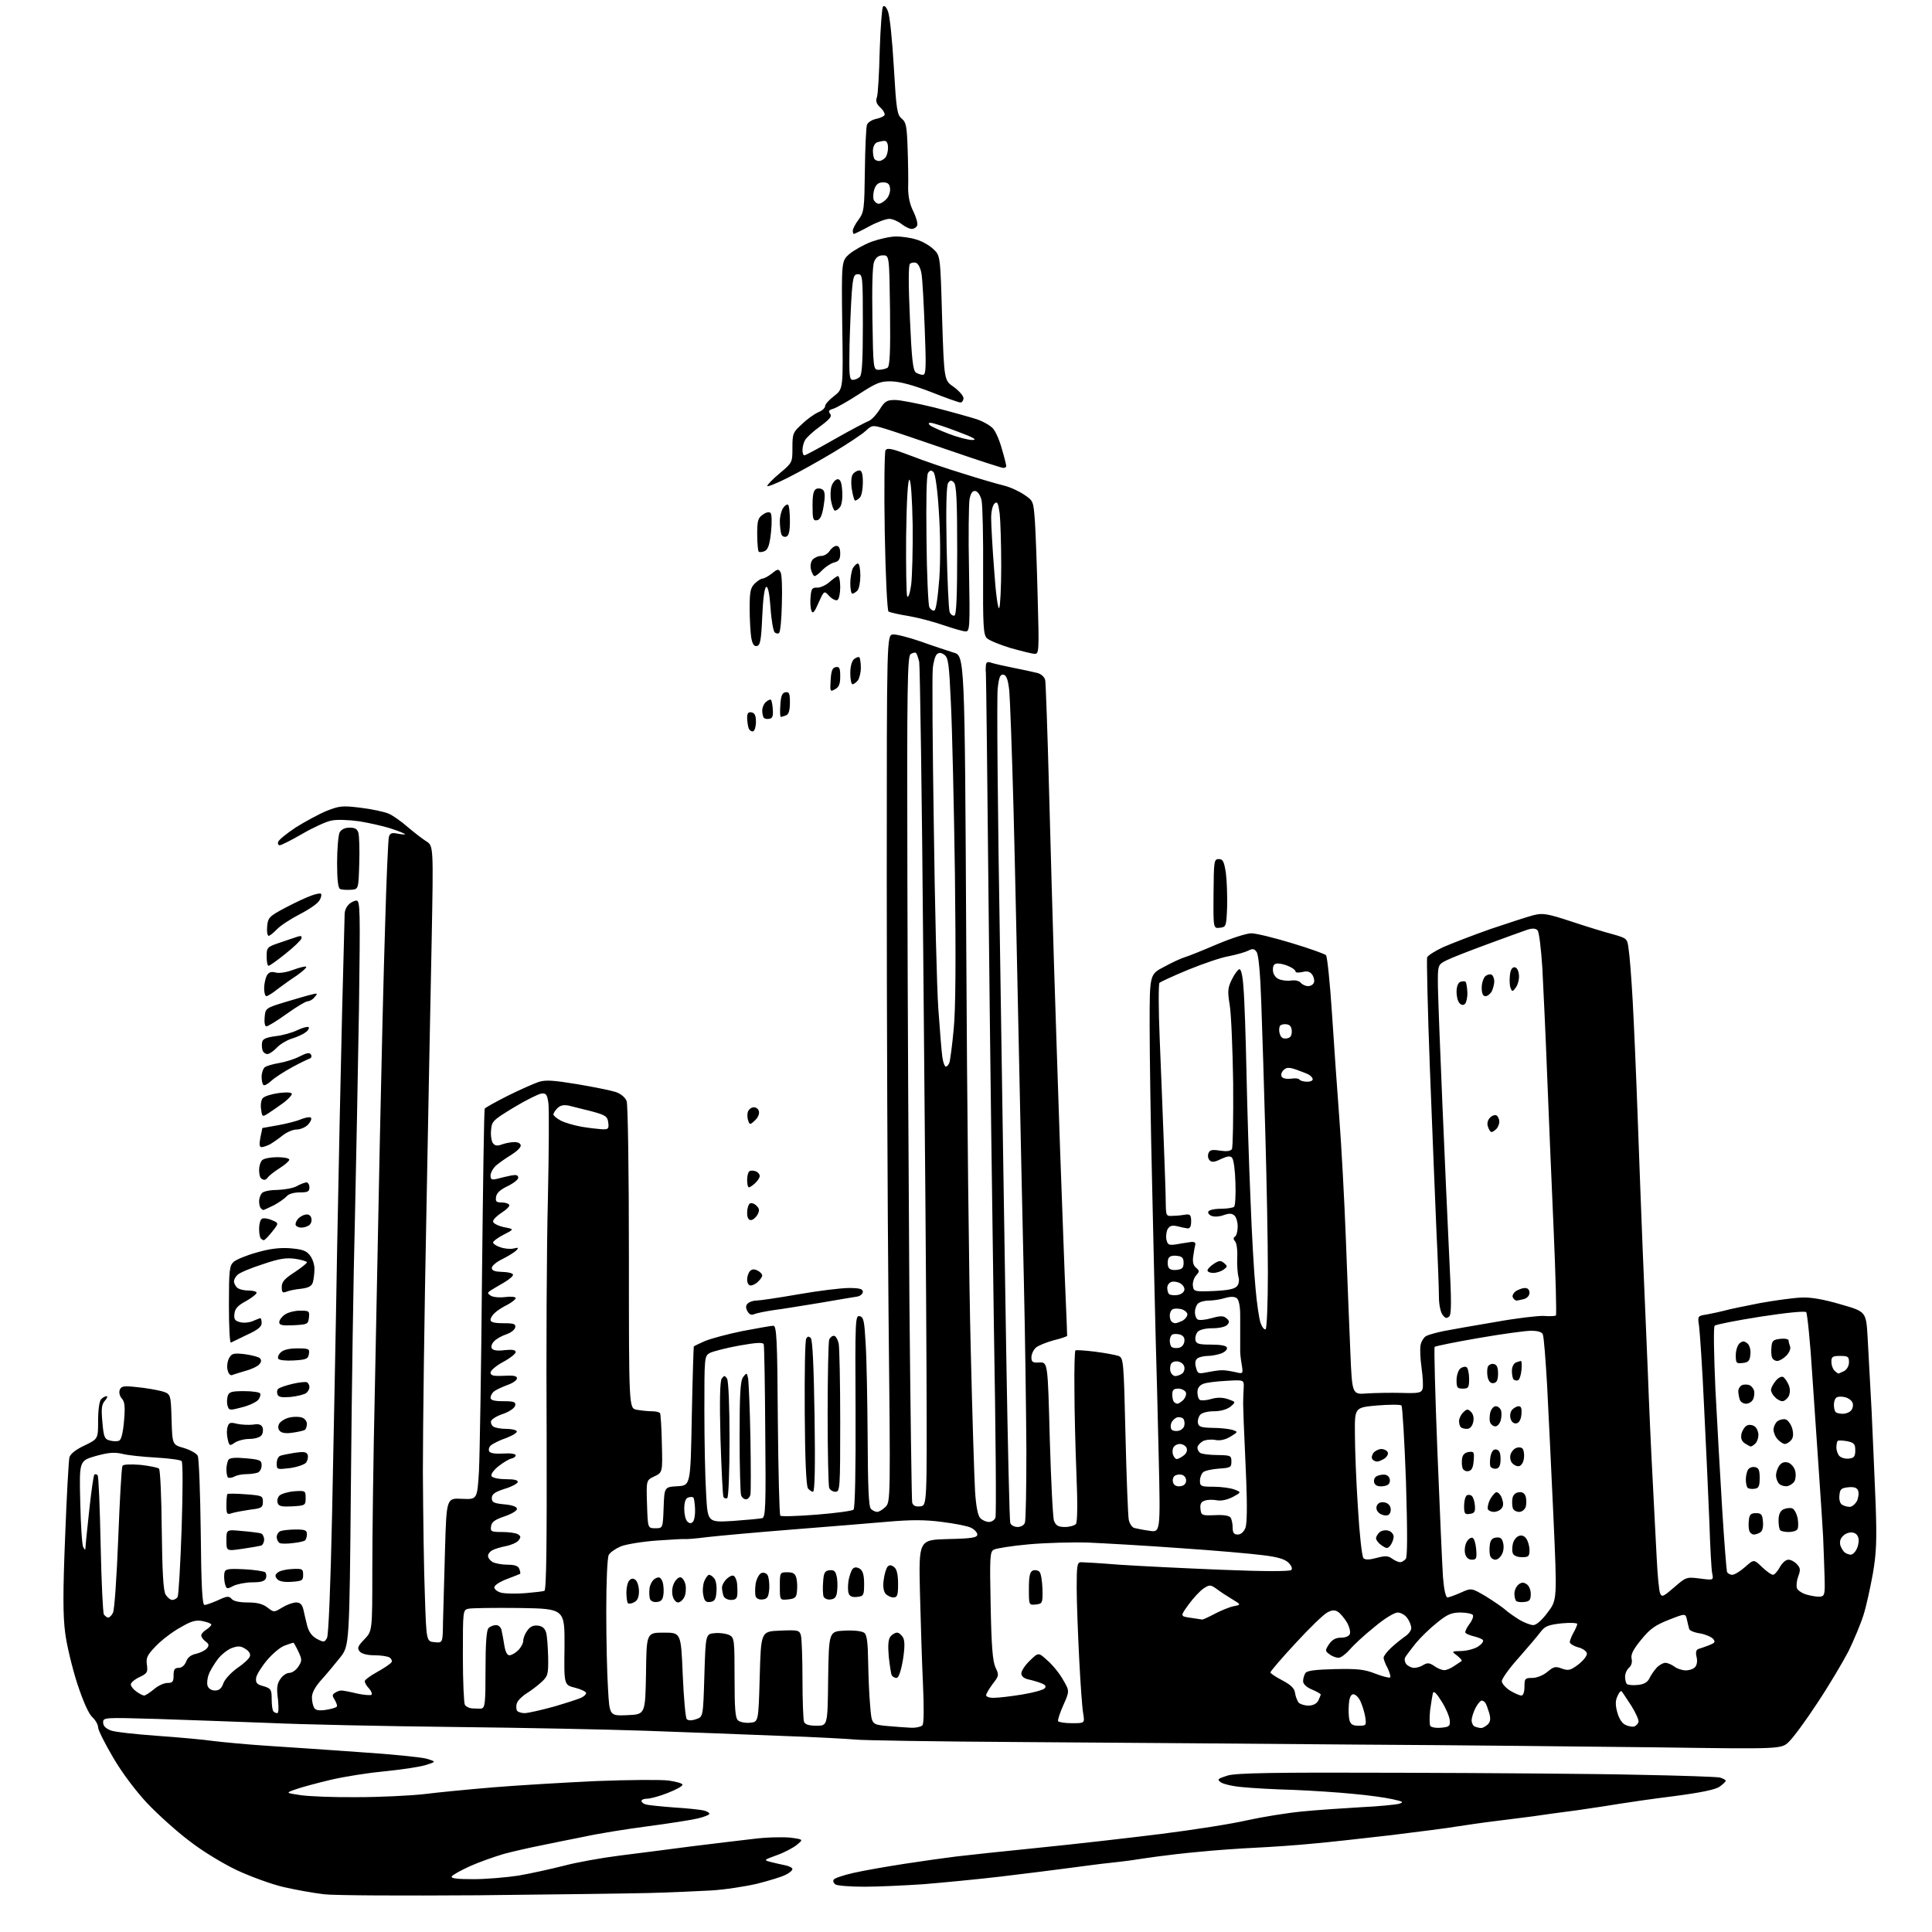 <?xml version="1.0" encoding="UTF-8" standalone="no"?>
<svg 
  version="1.1" 
  xmlns="http://www.w3.org/2000/svg" 
  xmlns:xlink="http://www.w3.org/1999/xlink" 
  xmlns:svg="http://www.w3.org/2000/svg"
  xmlns:rdf="http://www.w3.org/1999/02/22-rdf-syntax-ns#"
  xmlns:cc="http://creativecommons.org/ns#"
  xmlns:dc="http://purl.org/dc/elements/1.1/"
  viewBox="0 0 768 768"
  width="768"
  height="768"
>
<style>svg {background-color: white; }</style>"
<path stroke="none" fill="black" fill-rule="evenodd" d="M190.0,753.4C160.6,753.6 133.0,753.5 128.8,753.0C124.6,752.5 117.3,751.2 112.6,750.1C107.9,749.0 99.7,746.0 94.3,743.5C88.8,740.9 80.5,735.9 75.4,731.9C70.3,728.1 62.8,721.3 58.6,716.9C54.0,712.0 48.5,704.7 45.0,698.7C41.7,693.1 39.0,687.7 39.0,686.7C39.0,685.6 38.0,683.8 36.7,682.6C35.2,681.2 33.0,676.2 30.7,669.2C28.7,663.0 26.5,653.9 25.9,649.0C25.0,642.2 25.0,632.7 25.9,610.7C26.5,594.7 27.3,580.5 27.6,579.3C28.0,577.9 30.2,576.2 33.6,574.6C39.0,572.0 39.0,572.0 39.0,564.7C39.0,560.4 39.5,556.9 40.2,556.2C40.9,555.5 41.8,555.0 42.4,555.0C42.9,555.0 42.6,555.8 41.7,556.8C40.4,558.3 40.2,559.9 40.7,565.3C41.2,571.3 41.6,572.1 43.6,572.6C44.9,573.0 46.6,573.0 47.3,572.7C48.2,572.4 48.9,569.6 49.3,564.9C49.8,559.2 49.6,557.2 48.4,555.9C47.6,555.0 47.2,553.5 47.6,552.5C48.2,551.0 49.1,550.8 54.4,551.4C57.8,551.7 62.2,552.5 64.2,553.0C67.9,554.1 67.9,554.1 68.2,564.2C68.5,574.3 68.5,574.3 73.1,575.6C75.7,576.4 78.2,577.8 78.6,578.7C79.1,579.7 79.6,593.4 79.8,609.2C80.0,630.5 80.4,638.0 81.3,638.0C82.0,638.0 84.4,637.1 86.7,636.1C90.3,634.4 91.0,634.4 92.1,635.6C92.8,636.5 95.2,637.0 98.5,637.0C102.2,637.0 104.5,637.6 106.3,639.0C108.9,641.0 108.9,641.0 112.2,639.0C114.0,637.9 116.5,637.0 117.7,637.0C119.3,637.0 120.1,637.8 120.6,639.8C120.9,641.3 121.6,644.2 122.1,646.2C122.8,648.8 124.0,650.4 126.0,651.5C128.7,652.9 129.0,652.9 130.0,651.1C130.6,649.9 131.4,630.5 132.0,602.3C132.5,576.6 133.5,529.2 134.0,497.0C134.6,464.8 135.5,422.1 136.0,402.0C136.5,381.9 137.0,364.5 137.0,363.3C137.0,362.1 137.7,360.4 138.6,359.6C139.4,358.7 140.9,358.0 141.7,358.0C143.2,358.0 143.2,362.1 142.7,400.8C142.3,424.3 141.6,461.7 141.1,484.0C140.5,506.3 139.8,553.7 139.5,589.4C138.9,654.2 138.9,654.2 135.2,658.9C133.2,661.4 129.9,665.4 127.8,667.7C125.3,670.5 124.0,672.9 124.0,674.7C124.0,676.3 124.4,678.1 124.9,678.9C125.5,679.9 126.9,680.1 129.5,679.7C131.6,679.4 133.5,678.8 133.8,678.5C134.2,678.2 133.8,677.0 133.1,675.8C132.0,674.1 132.0,673.6 133.2,672.9C133.9,672.4 135.0,672.0 135.7,672.0C136.3,672.0 139.1,672.5 141.9,673.2C144.7,673.8 147.3,674.0 147.7,673.7C148.0,673.3 147.6,672.2 146.7,671.2C145.7,670.2 145.0,668.9 145.0,668.3C145.0,667.8 147.2,666.1 150.0,664.6C152.7,663.1 155.2,661.4 155.6,660.8C156.0,660.3 155.6,659.4 154.9,658.9C154.1,658.4 151.4,658.0 148.9,658.0C145.9,658.0 143.8,657.4 143.0,656.5C141.9,655.2 142.2,654.4 144.8,651.7C148.0,648.4 148.0,648.4 148.0,624.2C148.0,610.8 148.4,578.7 149.0,552.7C149.5,526.7 150.4,481.9 151.0,453.0C151.6,424.1 152.5,385.6 153.1,367.5C153.6,349.4 154.3,333.7 154.6,332.6C155.1,331.2 155.8,330.9 158.1,331.4C159.7,331.7 161.0,331.8 161.0,331.6C161.0,331.4 158.6,330.4 155.8,329.5C152.9,328.5 147.1,327.2 143.0,326.5C138.7,325.9 133.9,325.7 131.7,326.2C129.6,326.6 124.4,329.0 120.1,331.5C115.8,334.0 111.8,336.0 111.2,336.0C110.6,336.0 110.3,335.4 110.6,334.6C110.9,333.8 114.1,331.2 117.6,328.9C121.1,326.7 126.6,323.7 129.7,322.4C135.0,320.3 136.2,320.2 143.4,321.1C147.7,321.6 152.7,322.7 154.4,323.4C156.1,324.1 159.5,326.5 162.0,328.7C164.5,330.8 167.8,333.4 169.4,334.4C172.3,336.2 172.3,336.2 171.6,373.4C171.2,393.8 170.2,442.7 169.5,482.0C168.7,521.3 168.1,567.7 168.1,585.0C168.2,602.3 168.5,624.6 168.9,634.5C169.5,652.5 169.5,652.5 172.8,652.8C176.0,653.1 176.0,653.1 176.1,644.8C176.2,640.2 176.6,627.3 176.9,616.0C177.5,595.5 177.5,595.5 183.6,595.8C189.7,596.1 189.7,596.1 190.4,584.8C190.7,578.6 191.3,543.8 191.6,507.5C192.0,471.2 192.4,441.1 192.7,440.7C192.9,440.3 197.1,438.0 201.8,435.6C206.6,433.2 212.1,430.8 214.1,430.1C216.9,429.2 219.8,429.4 229.6,431.0C236.1,432.1 243.0,433.5 244.8,434.1C246.8,434.8 248.5,436.2 249.1,437.7C249.6,439.1 250.0,465.1 250.0,499.9C250.0,559.8 250.0,559.8 253.1,560.4C254.8,560.7 257.5,561.0 259.1,561.0C260.6,561.0 262.1,561.3 262.4,561.8C262.6,562.2 263.0,567.7 263.1,573.9C263.4,585.3 263.4,585.3 260.1,586.9C256.9,588.4 256.9,588.4 257.2,597.9C257.5,607.5 257.5,607.5 260.5,607.5C263.5,607.5 263.5,607.5 263.8,599.3C264.1,591.1 264.1,591.1 269.3,590.8C274.5,590.5 274.5,590.5 275.0,563.0C275.3,547.9 275.7,535.4 275.8,535.2C275.9,535.1 277.9,534.1 280.2,533.1C282.6,532.1 289.3,530.3 295.2,529.1C301.1,528.0 306.6,527.0 307.4,527.0C308.7,527.0 309.0,531.8 309.2,564.4C309.4,585.0 309.8,602.1 310.2,602.5C310.5,602.9 317.0,602.7 324.6,602.1C332.2,601.5 338.8,600.6 339.3,600.1C339.9,599.5 340.2,583.7 340.1,561.0C339.9,524.6 340.0,522.8 341.7,523.2C343.3,523.5 343.6,525.0 344.1,534.0C344.5,539.8 344.8,556.7 344.9,571.5C345.0,591.1 345.3,598.9 346.2,599.8C346.9,600.5 348.0,601.0 348.7,601.0C349.4,601.0 350.9,600.1 352.0,599.0C354.0,597.0 354.0,596.1 353.2,521.3C352.8,479.6 352.5,402.1 352.5,349.0C352.5,252.5 352.5,252.5 355.0,252.2C356.4,252.1 361.3,253.4 366.0,255.0C370.7,256.7 376.5,258.6 379.0,259.4C383.5,260.6 383.5,260.6 384.1,375.6C384.4,438.8 385.2,511.4 385.9,537.0C386.5,562.6 387.3,587.7 387.6,592.8C388.0,598.9 388.7,602.5 389.7,603.5C390.5,604.3 392.0,605.0 393.1,605.0C394.2,605.0 395.4,604.2 395.7,603.3C396.1,602.4 395.8,568.6 395.1,528.2C394.5,487.8 393.5,412.7 393.0,361.4C392.5,310.2 392.0,267.8 391.9,267.3C391.8,266.9 391.8,265.7 391.9,264.6C392.0,263.2 392.5,262.9 394.2,263.5C395.5,263.9 399.4,264.8 403.0,265.5C406.6,266.2 410.7,267.1 412.3,267.5C413.9,267.9 415.2,269.1 415.5,270.4C415.7,271.5 416.4,290.9 417.0,313.5C417.6,336.1 418.5,367.8 419.0,384.0C419.5,400.2 420.6,433.1 421.4,457.0C422.3,480.9 423.2,507.2 423.6,515.5C424.0,523.8 424.2,530.7 424.2,531.0C424.1,531.3 421.7,532.1 418.8,532.8C415.9,533.6 412.7,534.9 411.8,535.7C410.8,536.6 410.0,538.3 410.0,539.6C410.0,541.4 410.5,541.8 413.2,541.6C416.5,541.5 416.5,541.5 417.3,571.9C417.8,588.6 418.5,603.3 419.0,604.6C419.8,606.5 420.7,607.0 423.4,607.0C425.2,607.0 427.2,606.4 427.7,605.8C428.3,605.0 428.4,597.5 427.9,586.0C427.5,575.8 427.1,560.7 427.1,552.4C427.0,544.1 427.2,537.1 427.5,536.8C427.8,536.6 431.2,536.8 435.2,537.3C439.2,537.8 443.4,538.6 444.6,539.0C446.6,539.8 446.7,540.6 447.4,570.6C447.8,587.5 448.4,602.6 448.7,604.1C449.0,605.7 450.0,607.1 450.9,607.4C451.8,607.6 454.5,608.2 456.9,608.5C461.3,609.2 461.3,609.2 460.6,578.9C460.2,562.2 459.7,541.1 459.4,532.0C459.2,522.9 458.5,495.7 458.0,471.5C457.4,447.3 457.0,418.5 457.0,407.4C457.0,387.3 457.0,387.3 462.8,384.3C465.9,382.6 469.6,380.9 471.0,380.5C472.4,380.1 478.1,377.8 483.7,375.4C489.4,373.0 495.5,371.0 497.4,371.0C499.3,371.0 506.6,372.8 513.5,374.9C520.5,377.0 526.6,379.2 527.1,379.7C527.6,380.2 528.7,390.7 529.5,403.1C530.3,415.4 531.6,434.1 532.4,444.5C533.2,454.9 534.4,476.6 535.0,492.5C535.6,508.4 536.4,528.9 536.8,537.9C537.5,554.4 537.5,554.4 543.5,553.9C546.8,553.7 553.0,553.6 557.2,553.7C563.9,553.9 565.0,553.7 565.5,552.1C565.8,551.1 565.6,547.4 565.1,543.8C564.6,540.3 564.4,536.2 564.7,534.7C565.0,533.2 566.0,531.6 566.9,531.1C567.8,530.6 571.0,529.7 574.0,529.1C577.0,528.5 586.2,526.9 594.5,525.5C602.8,524.0 611.4,523.0 613.7,523.1C616.0,523.3 618.2,523.2 618.5,522.9C618.8,522.6 618.4,507.3 617.6,488.9C616.8,470.5 615.6,442.7 615.0,427.0C614.4,411.3 613.5,392.3 613.1,384.7C612.6,377.0 611.8,370.4 611.2,369.8C610.4,369.0 609.1,368.9 606.8,369.7C605.0,370.3 597.9,372.9 591.1,375.4C584.3,377.9 577.1,380.7 575.1,381.7C571.5,383.5 571.5,383.5 571.6,392.5C571.7,397.4 572.5,418.6 573.4,439.5C574.3,460.4 575.5,487.5 576.1,499.8C577.0,517.1 577.0,522.4 576.1,523.3C575.1,524.2 574.5,524.1 573.4,522.6C572.6,521.5 572.0,518.4 572.0,515.7C572.0,513.1 571.6,501.1 571.0,489.2C570.5,477.3 569.3,448.2 568.4,424.7C567.5,401.2 567.1,381.3 567.3,380.6C567.6,379.8 570.5,378.0 573.7,376.5C576.9,375.1 585.4,371.8 592.5,369.3C599.6,366.9 607.3,364.4 609.6,363.8C613.2,362.9 614.9,363.1 624.6,366.3C630.6,368.3 638.1,370.6 641.2,371.4C646.8,373.0 646.9,373.1 647.4,377.3C647.8,379.6 648.5,388.7 649.0,397.5C649.5,406.3 650.4,427.2 651.0,444.0C651.6,460.8 652.5,484.6 653.0,497.0C653.5,509.4 654.4,530.8 655.0,544.5C655.5,558.2 656.4,578.3 657.0,589.0C657.5,599.7 658.3,613.7 658.6,620.0C658.9,626.3 659.5,632.3 659.9,633.3C660.6,635.0 661.1,634.8 665.5,631.0C670.2,626.9 670.4,626.8 675.8,627.5C681.2,628.2 681.2,628.2 680.6,625.3C680.3,623.8 679.8,614.6 679.5,605.0C679.1,595.4 678.2,574.8 677.4,559.2C676.7,543.7 675.7,529.2 675.4,527.1C674.8,523.1 674.8,523.1 678.6,522.5C680.8,522.1 683.9,521.4 685.5,521.0C687.1,520.5 693.5,519.2 699.6,518.0C705.7,516.9 713.1,515.9 716.1,515.8C719.7,515.6 724.9,516.5 731.7,518.5C741.8,521.4 741.8,521.4 742.4,531.5C742.7,537.0 743.4,550.3 744.0,561.0C744.5,571.7 745.2,588.4 745.6,598.0C746.1,612.1 745.9,617.4 744.5,625.5C743.5,631.0 741.9,638.4 740.8,641.9C739.7,645.4 737.0,651.9 734.8,656.4C732.5,660.8 727.0,670.1 722.4,677.0C717.9,683.9 712.8,690.8 711.1,692.4C708.1,695.3 708.1,695.3 658.8,694.6C631.7,694.3 578.0,693.7 539.5,693.5C501.0,693.2 441.1,692.7 406.5,692.5C371.9,692.3 341.9,691.8 340.0,691.5C338.1,691.3 324.4,690.5 309.5,690.0C294.6,689.4 270.8,688.5 256.5,688.0C242.2,687.5 208.0,686.8 180.5,686.5C153.0,686.2 119.9,685.5 107.0,684.9C94.1,684.4 73.9,683.7 62.2,683.3C41.3,682.7 41.0,682.7 41.0,684.7C41.0,686.1 42.0,687.1 44.1,687.9C45.7,688.5 53.9,689.4 62.3,690.0C70.7,690.6 80.9,691.5 85.0,692.1C89.1,692.6 98.8,693.5 106.5,694.0C114.2,694.5 130.6,695.6 143.0,696.5C155.4,697.3 167.3,698.5 169.5,699.1C173.5,700.3 173.5,700.3 169.0,701.7C166.6,702.4 159.4,703.5 153.0,704.1C146.7,704.7 137.0,706.2 131.5,707.5C126.0,708.8 119.7,710.5 117.5,711.3C113.5,712.7 113.5,712.7 119.5,713.6C122.8,714.1 132.9,714.5 142.0,714.4C151.1,714.4 163.0,713.8 168.5,713.2C174.0,712.5 186.4,711.3 196.0,710.5C205.6,709.7 224.1,708.6 237.0,708.0C249.9,707.5 262.9,707.4 265.8,707.8C268.7,708.2 271.2,708.9 271.3,709.4C271.4,710.0 268.8,711.4 265.5,712.7C262.3,714.0 258.5,715.0 257.3,715.0C256.0,715.0 255.0,715.4 255.0,715.9C255.0,716.4 255.8,717.1 256.8,717.3C257.7,717.6 262.8,718.1 268.0,718.5C273.2,718.8 278.5,719.4 279.8,719.7C281.0,720.0 282.0,720.6 282.0,721.0C282.0,721.4 279.9,722.3 277.2,722.9C274.6,723.5 265.7,724.9 257.3,726.0C248.9,727.1 237.7,728.9 232.3,730.1C226.9,731.2 219.1,732.7 215.0,733.6C210.9,734.4 204.3,735.9 200.5,736.9C196.7,738.0 190.5,740.2 186.9,741.8C183.2,743.5 179.9,745.3 179.6,745.9C179.1,746.7 181.7,747.0 188.2,747.0C193.3,747.0 201.3,746.3 206.0,745.6C210.7,744.8 218.8,743.0 224.0,741.7C229.2,740.3 239.3,738.5 246.5,737.6C253.7,736.7 266.2,735.1 274.5,734.0C282.8,733.0 293.9,731.6 299.4,731.0C304.8,730.3 311.5,730.2 314.3,730.5C319.4,731.2 319.4,731.2 316.7,733.4C315.2,734.6 311.6,736.5 308.7,737.5C303.5,739.4 303.5,739.4 306.5,740.2C308.1,740.6 310.7,741.2 312.2,741.5C313.8,741.8 315.0,742.5 315.0,743.0C315.0,743.5 313.8,744.6 312.2,745.3C310.7,746.1 305.7,747.6 301.0,748.8C296.3,749.9 288.0,751.2 282.5,751.5C277.0,751.8 266.0,752.3 258.0,752.5C250.0,752.7 219.4,753.1 190.0,753.4zM343.6,750.0C338.0,750.0 332.9,749.6 332.1,749.1C331.4,748.6 331.0,747.8 331.4,747.2C331.7,746.6 335.3,745.4 339.3,744.5C343.2,743.6 352.4,742.0 359.5,740.9C366.6,739.8 375.9,738.5 380.0,738.0C384.1,737.5 399.0,735.9 413.0,734.5C427.0,733.1 448.9,730.6 461.7,729.0C474.4,727.4 489.7,725.0 495.7,723.6C501.6,722.3 511.4,720.7 517.5,720.1C523.5,719.5 534.1,718.8 540.9,718.4C547.7,718.1 554.4,717.4 555.9,717.1C558.2,716.4 558.0,716.2 553.5,715.2C550.8,714.6 543.8,713.6 538.0,713.1C532.2,712.5 521.4,711.8 514.0,711.5C506.6,711.3 497.5,710.8 493.8,710.4C490.1,710.1 486.3,709.2 485.3,708.5C483.7,707.3 484.0,707.1 488.0,705.8C491.6,704.8 505.3,704.5 556.5,704.7C591.7,704.8 634.2,705.1 651.0,705.5C667.7,705.8 682.5,706.3 683.7,706.6C685.0,707.0 686.0,707.5 686.0,707.9C686.0,708.2 684.9,709.3 683.6,710.2C682.0,711.4 676.1,712.6 665.4,714.0C656.6,715.1 647.0,716.5 644.0,717.0C641.0,717.5 633.3,718.7 627.0,719.6C620.7,720.4 612.8,721.5 609.5,722.0C606.2,722.4 599.5,723.3 594.5,723.9C589.5,724.5 582.8,725.5 579.5,726.0C576.2,726.6 564.3,728.1 553.0,729.5C541.7,730.8 527.5,732.4 521.5,732.9C515.5,733.5 505.3,734.2 499.0,734.5C492.7,734.8 482.8,735.5 477.0,736.1C471.2,736.6 463.6,737.5 460.0,738.0C456.4,738.5 451.5,739.2 449.0,739.6C446.5,739.9 442.7,740.4 440.5,740.6C438.3,740.8 431.6,741.7 425.5,742.5C419.4,743.3 406.9,744.9 397.5,746.0C388.1,747.1 374.4,748.4 367.1,749.0C359.7,749.5 349.1,750.0 343.6,750.0zM362.1,686.8C364.1,686.9 366.2,686.4 366.7,685.8C367.3,685.0 367.3,678.5 366.9,669.5C366.5,661.2 366.0,645.0 365.7,633.3C365.2,612.1 365.2,612.1 376.9,611.8C386.4,611.6 388.5,611.2 388.5,610.0C388.5,609.2 387.4,608.0 386.0,607.3C384.6,606.6 379.4,605.6 374.5,605.0C367.8,604.1 362.3,604.1 353.0,604.9C346.1,605.5 329.0,606.9 315.0,608.0C301.0,609.1 285.8,610.5 281.3,611.0C276.8,611.6 272.8,611.9 272.3,611.8C271.9,611.7 266.8,612.0 261.0,612.4C255.3,612.8 248.8,613.9 246.8,614.7C244.7,615.6 242.5,617.1 242.0,618.1C241.4,619.1 241.0,629.0 241.0,640.3C241.0,651.5 241.3,665.5 241.7,671.4C242.3,682.1 242.3,682.1 249.4,681.8C256.5,681.5 256.5,681.5 256.8,665.2C257.0,649.0 257.0,649.0 263.9,649.0C270.7,649.0 270.7,649.0 271.4,665.8C271.8,675.0 272.5,682.9 273.0,683.4C273.6,684.0 275.0,684.0 276.7,683.4C279.5,682.5 279.5,682.5 280.0,666.0C280.5,649.5 280.5,649.5 284.2,649.2C286.2,649.0 288.8,649.4 290.0,650.0C291.9,651.0 292.0,652.0 292.0,666.9C292.0,679.5 292.3,683.0 293.4,683.9C294.2,684.6 296.4,685.0 298.2,684.8C301.5,684.5 301.5,684.5 302.0,666.5C302.5,648.5 302.5,648.5 310.1,648.2C317.3,647.9 317.8,648.0 318.4,650.2C318.7,651.5 319.0,659.3 319.0,667.7C319.0,676.0 319.3,683.5 319.6,684.4C320.0,685.5 321.5,686.0 324.6,686.0C329.0,686.0 329.0,686.0 329.2,667.2C329.5,648.5 329.5,648.5 335.8,648.2C339.6,648.0 342.7,648.4 343.6,649.1C344.6,649.9 345.0,653.0 345.1,660.4C345.2,665.9 345.5,673.9 345.9,678.0C346.5,685.5 346.5,685.5 352.5,686.1C355.8,686.4 360.1,686.7 362.1,686.8zM572.8,686.8C576.1,686.5 576.5,686.2 576.3,683.9C576.2,682.4 574.8,679.1 573.1,676.4C571.1,673.2 570.0,672.0 569.6,673.0C569.4,673.8 568.9,676.9 568.5,679.8C568.2,682.7 568.2,685.5 568.6,686.1C568.9,686.6 570.8,687.0 572.8,686.8zM588.7,686.9C589.3,687.0 590.5,686.3 591.4,685.5C592.5,684.4 592.6,683.2 592.0,681.0C591.5,679.4 590.9,677.6 590.5,677.0C590.2,676.5 589.5,676.0 589.0,676.0C588.5,676.0 587.4,677.3 586.5,679.0C585.7,680.6 585.0,682.8 585.0,683.9C585.0,684.9 585.6,686.1 586.2,686.3C586.9,686.6 588.0,686.9 588.7,686.9zM649.7,686.3C650.3,686.0 651.1,685.3 651.3,684.6C651.6,683.9 650.3,681.0 648.5,678.1C646.6,675.2 644.9,672.6 644.6,672.3C644.3,672.0 643.6,672.8 643.0,674.2C642.1,676.0 642.1,677.8 642.9,680.7C643.6,683.2 644.8,685.1 646.2,685.7C647.5,686.3 649.0,686.5 649.7,686.3zM540.1,686.0C543.1,686.0 543.2,685.9 542.7,682.5C542.4,680.6 541.5,677.8 540.8,676.3C540.1,674.7 538.8,673.5 538.0,673.5C537.0,673.5 536.4,674.8 536.2,677.4C536.0,679.6 536.1,682.4 536.4,683.7C536.9,685.5 537.7,686.0 540.1,686.0zM426.1,685.0C431.2,685.0 431.2,685.0 430.6,681.2C430.2,679.2 429.5,669.4 429.0,659.5C428.5,649.6 428.0,636.9 428.0,631.2C428.0,622.1 428.2,621.0 429.8,621.0C430.7,621.0 437.6,621.4 445.0,622.0C452.4,622.5 470.6,623.4 485.4,624.0C502.2,624.7 512.7,624.7 513.3,624.1C513.8,623.6 513.5,622.5 512.2,621.2C510.8,619.8 507.9,618.9 501.9,618.2C497.3,617.6 482.5,616.3 469.0,615.4C455.5,614.4 439.2,613.5 432.7,613.2C426.2,613.0 415.5,613.3 408.9,613.9C402.2,614.5 396.0,615.5 395.1,616.0C393.5,616.8 393.4,618.7 393.8,638.2C394.1,654.3 394.6,660.3 395.7,662.8C397.2,665.9 397.1,666.2 394.6,669.4C393.2,671.3 392.0,673.3 392.0,673.9C392.0,674.5 393.5,675.0 395.2,674.9C397.0,674.9 402.0,674.3 406.3,673.6C410.6,672.9 414.6,671.8 415.2,671.2C416.0,670.4 415.7,669.8 413.9,669.1C412.6,668.6 410.3,667.9 408.8,667.6C407.0,667.2 406.0,666.3 406.0,665.2C406.0,664.2 407.5,661.9 409.4,660.1C412.8,656.8 412.8,656.8 416.3,660.0C418.3,661.7 421.1,665.1 422.5,667.6C425.2,672.2 425.2,672.2 422.7,677.8C421.3,680.9 420.4,683.8 420.6,684.2C420.9,684.6 423.4,685.0 426.1,685.0zM110.2,681.0C110.8,681.0 110.8,678.6 110.5,675.5C109.9,671.2 110.1,669.4 111.4,667.5C112.3,666.1 113.9,665.0 115.0,665.0C116.1,665.0 117.7,663.9 118.6,662.5C120.1,660.2 120.1,659.7 118.6,656.5C117.7,654.6 116.8,653.0 116.6,653.0C116.4,653.0 114.9,653.5 113.3,654.1C111.6,654.6 108.4,657.3 106.2,659.9C104.0,662.5 102.0,665.7 101.8,667.0C101.6,669.0 102.1,669.6 104.8,670.3C107.7,671.2 108.0,671.6 108.0,675.5C108.0,677.8 108.3,680.0 108.7,680.3C109.0,680.7 109.7,681.0 110.2,681.0zM208.5,681.0C209.8,681.0 215.1,679.8 220.2,678.4C225.3,676.9 230.3,675.3 231.2,674.8C232.2,674.3 233.0,673.5 233.0,673.0C233.0,672.5 231.0,671.5 228.6,670.9C224.2,669.8 224.2,669.8 224.4,654.7C224.5,639.5 224.5,639.5 206.5,639.2C196.6,639.1 187.5,639.2 186.2,639.5C184.0,640.0 184.0,640.2 184.0,658.3C184.0,668.3 184.4,677.1 184.8,677.7C185.2,678.4 186.5,679.0 187.5,679.1C188.6,679.2 190.3,679.2 191.2,679.2C192.8,679.0 193.0,677.5 193.0,663.7C193.0,653.1 193.4,648.0 194.2,647.2C194.9,646.5 196.2,646.0 197.2,646.0C198.2,646.0 199.2,646.9 199.4,648.2C199.7,649.5 200.2,652.2 200.5,654.2C200.9,656.6 201.6,658.0 202.5,658.0C203.3,658.0 204.9,657.1 206.0,656.0C207.1,654.9 208.0,653.2 208.0,652.2C208.0,651.2 208.7,649.4 209.6,648.2C210.7,646.6 212.0,646.0 213.8,646.2C215.6,646.4 216.6,647.3 217.1,649.0C217.5,650.4 217.8,654.8 217.9,658.8C218.0,665.5 217.8,666.3 215.3,668.6C213.9,669.9 211.2,672.0 209.4,673.1C207.6,674.2 205.8,676.0 205.5,677.0C205.1,678.1 205.2,679.4 205.5,680.0C205.8,680.5 207.2,681.0 208.5,681.0zM520.1,678.0C521.9,678.0 523.3,677.3 524.0,676.1C524.5,675.0 525.0,673.9 525.0,673.6C525.0,673.3 523.4,672.4 521.5,671.6C519.3,670.7 518.0,669.4 518.0,668.3C518.0,667.3 518.4,665.9 518.9,665.1C519.5,664.1 522.8,663.7 530.6,663.5C539.7,663.3 542.4,663.6 546.7,665.3C549.6,666.4 552.2,667.1 552.6,666.8C552.9,666.4 552.4,664.8 551.6,663.1C550.7,661.5 550.0,659.6 550.0,659.0C550.0,658.3 551.3,656.6 552.9,655.1C554.6,653.5 557.0,651.6 558.4,650.6C559.8,649.7 561.0,648.2 561.0,647.2C561.0,646.2 560.3,644.4 559.4,643.2C558.6,642.0 556.8,641.0 555.6,641.0C554.3,641.0 550.3,643.4 546.3,646.8C542.4,649.9 538.0,654.0 536.5,655.8C535.0,657.5 533.0,659.0 532.1,659.0C531.2,659.0 529.5,658.4 528.5,657.6C526.7,656.3 526.7,656.1 528.3,653.6C529.6,651.8 530.9,651.0 533.1,651.0C534.8,651.0 536.3,650.4 536.6,649.5C536.9,648.7 536.4,646.6 535.4,644.9C534.3,643.1 532.7,641.2 531.8,640.7C530.6,639.9 529.4,640.0 527.6,641.0C526.2,641.7 520.5,647.2 515.0,653.2C509.5,659.1 505.0,664.4 505.0,664.8C505.0,665.2 507.1,666.6 509.8,668.0C513.2,669.8 514.6,671.2 514.8,673.0C515.0,674.4 515.7,676.1 516.2,676.8C516.8,677.4 518.5,678.0 520.1,678.0zM57.3,674.0C57.8,674.0 59.5,672.9 61.2,671.5C62.8,670.1 65.2,669.0 66.6,669.0C68.6,669.0 69.0,668.5 69.0,666.0C69.0,663.7 69.4,663.0 71.0,663.0C72.3,663.0 73.4,662.0 74.0,660.5C74.6,658.8 76.0,657.8 78.0,657.4C79.6,657.0 81.5,656.1 82.2,655.3C83.2,654.1 83.1,653.5 81.7,652.5C80.8,651.8 80.0,650.8 80.0,650.1C80.0,649.5 80.9,648.5 82.0,647.8C83.1,647.1 84.0,646.2 84.0,645.8C84.0,645.4 82.4,644.8 80.5,644.4C77.8,643.9 76.0,644.4 71.6,647.0C68.5,648.7 64.2,652.0 62.0,654.3C58.5,657.9 58.0,659.0 58.4,661.8C58.8,664.8 58.5,665.2 55.4,666.7C53.5,667.6 52.0,668.9 52.0,669.6C52.0,670.3 53.0,671.6 54.2,672.4C55.4,673.3 56.8,674.0 57.3,674.0zM604.8,674.0C605.5,674.0 606.0,672.6 606.0,670.5C606.0,667.3 606.2,667.0 609.1,667.0C610.9,667.0 613.4,666.0 615.1,664.6C617.6,662.5 618.3,662.3 620.9,663.3C623.5,664.2 624.3,664.0 627.5,661.6C629.5,660.0 631.0,658.1 630.8,657.2C630.6,656.3 629.0,655.2 627.2,654.8C625.5,654.3 624.0,653.4 624.0,652.7C624.1,652.0 624.7,650.4 625.5,649.0C626.3,647.6 626.9,646.1 627.0,645.6C627.0,645.1 624.2,645.0 620.8,645.3C615.5,645.9 614.2,646.4 612.5,648.6C611.4,650.1 607.5,654.7 603.8,658.9C600.0,663.1 597.0,667.3 597.0,668.3C597.0,669.2 598.5,670.9 600.2,672.0C602.0,673.1 604.1,674.0 604.8,674.0zM85.5,672.0C87.1,672.0 88.1,671.2 88.8,669.1C89.4,667.5 91.8,664.9 94.3,663.1C96.7,661.5 99.0,659.4 99.3,658.5C99.7,657.6 99.1,656.4 97.6,655.5C95.8,654.3 94.7,654.2 92.2,655.1C90.5,655.7 88.0,657.7 86.6,659.5C85.2,661.4 83.5,664.1 83.0,665.6C82.4,667.0 82.2,669.1 82.5,670.1C82.9,671.3 84.1,672.0 85.5,672.0zM650.9,669.8C653.4,669.6 654.8,668.8 655.6,667.3C656.2,666.0 657.5,664.1 658.5,663.0C659.5,661.9 661.1,661.0 662.0,661.0C662.9,661.0 664.5,661.7 665.6,662.5C666.6,663.3 668.7,664.0 670.1,664.0C671.6,664.0 673.3,663.4 673.9,662.6C674.6,661.8 674.8,660.1 674.4,658.6C674.0,656.9 674.2,655.9 675.1,655.5C675.9,655.3 677.8,654.6 679.4,654.0C681.7,653.1 682.0,652.7 681.0,651.5C680.3,650.7 678.0,649.7 675.8,649.3C673.6,649.0 671.7,648.2 671.5,647.6C671.3,647.0 670.9,645.3 670.6,643.9C670.0,641.3 670.0,641.3 663.4,643.9C658.0,646.0 655.9,647.5 652.4,651.8C649.1,655.8 648.2,657.8 648.6,659.4C648.9,660.8 648.5,662.1 647.6,662.9C646.7,663.7 646.0,665.2 646.0,666.5C646.0,667.7 646.3,669.0 646.7,669.4C647.1,669.8 649.0,670.0 650.9,669.8zM356.4,667.0C355.7,667.0 354.9,666.6 354.5,666.0C354.2,665.5 353.7,662.1 353.3,658.6C352.9,654.0 353.1,651.6 354.0,650.5C354.7,649.7 355.8,649.0 356.6,649.0C357.3,649.0 358.4,649.9 359.0,651.0C359.7,652.3 359.7,655.0 358.9,660.0C358.1,664.5 357.2,667.0 356.4,667.0zM574.0,663.9C574.9,664.0 576.7,663.2 578.0,662.3C579.4,661.4 580.7,660.5 581.0,660.3C581.3,660.0 580.4,659.1 579.2,658.1C576.9,656.4 576.9,656.4 581.1,656.3C583.3,656.2 586.3,655.4 587.6,654.5C589.0,653.6 589.8,652.5 589.5,652.0C589.2,651.5 587.6,650.9 586.0,650.5C584.4,650.1 582.8,649.5 582.5,649.0C582.3,648.6 583.0,647.1 584.1,645.6C585.2,644.2 585.8,642.6 585.5,642.0C585.2,641.5 582.9,641.0 580.6,641.0C577.1,641.0 575.3,641.7 571.3,645.0C568.5,647.2 564.7,650.9 562.8,653.2C560.9,655.6 559.0,658.1 558.6,658.8C558.2,659.5 558.4,660.7 559.0,661.5C559.7,662.3 561.1,663.0 562.1,663.0C563.2,663.0 564.9,662.5 565.9,661.8C567.4,660.9 568.3,661.0 570.2,662.3C571.4,663.2 573.2,663.9 574.0,663.9zM609.5,646.0C610.7,646.0 612.9,644.1 615.2,641.0C619.0,636.0 619.0,636.0 617.5,602.7C616.7,584.5 615.5,561.0 615.0,550.7C614.4,540.4 613.7,531.3 613.3,530.5C613.0,529.5 611.4,529.0 608.6,529.0C606.4,529.0 596.9,530.3 587.7,531.9C578.4,533.5 570.6,535.1 570.3,535.4C570.0,535.6 570.5,554.5 571.4,577.2C572.3,599.9 573.3,622.2 573.6,626.8C574.0,631.9 574.7,635.0 575.4,635.0C576.0,635.0 578.4,634.1 580.7,633.1C584.9,631.2 584.9,631.2 590.7,634.6C593.9,636.6 597.4,639.0 598.5,640.0C599.6,641.0 602.1,642.7 604.0,643.9C605.9,645.0 608.4,646.0 609.5,646.0zM477.9,643.8C478.0,643.9 480.3,642.9 482.9,641.5C485.4,640.2 488.8,638.8 490.4,638.5C493.4,637.9 493.4,637.9 489.8,635.7C487.8,634.5 485.0,632.7 483.6,631.6C481.2,629.9 480.8,629.9 478.5,631.4C477.1,632.3 474.4,635.2 472.5,637.8C469.1,642.5 469.1,642.5 473.3,643.1C475.6,643.4 477.7,643.8 477.9,643.8zM43.0,643.0C43.5,643.0 44.4,642.2 44.9,641.1C45.5,640.1 46.4,626.8 47.0,611.5C47.6,596.2 48.3,583.3 48.7,582.7C49.0,582.1 51.8,582.0 55.8,582.3C59.4,582.7 62.8,583.4 63.2,583.8C63.7,584.3 64.2,595.2 64.3,608.1C64.5,624.6 64.9,632.2 65.8,633.8C66.5,635.0 67.7,636.0 68.5,636.0C69.2,636.0 70.2,635.5 70.6,634.8C71.0,634.2 71.7,622.0 72.2,607.7C72.7,592.4 72.7,581.3 72.2,580.8C71.7,580.3 67.1,579.7 61.9,579.4C56.7,579.1 50.7,578.5 48.5,577.9C45.4,577.2 43.1,577.4 38.0,578.8C31.5,580.7 31.5,580.7 31.9,597.1C32.1,606.1 32.6,614.2 33.1,615.0C33.8,616.3 33.9,616.3 34.0,615.0C34.0,614.2 34.7,607.5 35.5,600.1C36.3,592.7 37.2,586.4 37.5,586.2C37.8,585.9 38.3,586.0 38.8,586.4C39.2,586.8 39.7,599.2 40.0,613.8C40.3,628.5 40.9,641.1 41.3,641.8C41.8,642.4 42.5,643.0 43.0,643.0zM252.1,636.9C251.1,637.5 250.0,637.6 249.6,637.3C249.3,637.0 249.0,635.0 249.0,633.0C249.0,631.0 249.5,628.9 250.2,628.2C251.0,627.4 251.7,627.3 252.7,628.1C253.4,628.8 254.0,630.7 254.0,632.6C254.0,634.8 253.4,636.3 252.1,636.9zM411.8,637.8C409.0,638.1 409.0,638.1 409.0,631.5C409.0,626.5 409.4,624.8 410.6,624.3C411.4,624.0 412.6,624.2 413.2,624.8C413.8,625.4 414.3,628.5 414.4,631.7C414.5,637.3 414.4,637.5 411.8,637.8zM261.2,636.8C259.9,637.0 258.8,636.5 258.4,635.7C258.1,634.8 258.0,632.9 258.2,631.4C258.4,629.9 259.3,628.2 260.3,627.6C261.7,626.8 262.3,626.8 263.0,628.0C263.6,628.8 263.9,631.1 263.8,633.0C263.6,635.8 263.0,636.6 261.2,636.8zM269.5,637.0C268.7,637.0 267.7,635.8 267.4,634.4C267.0,633.0 267.2,630.8 267.9,629.4C268.5,628.1 269.6,627.0 270.4,627.0C271.2,627.0 272.1,628.3 272.5,629.9C272.8,631.6 272.6,633.8 272.0,634.9C271.4,636.1 270.3,637.0 269.5,637.0zM282.3,636.8C280.7,637.0 280.0,636.5 279.6,634.2C279.2,632.6 279.4,630.1 279.9,628.7C280.5,627.2 281.4,626.0 281.9,626.0C282.3,626.0 283.3,626.6 283.9,627.4C284.6,628.2 285.0,630.6 284.8,632.7C284.6,635.7 284.1,636.6 282.3,636.8zM606.0,636.8C604.6,637.0 603.1,636.8 602.7,636.4C602.3,636.0 602.0,634.7 602.0,633.5C602.0,632.2 602.7,630.7 603.6,629.9C604.7,629.0 605.6,628.9 606.8,629.7C607.8,630.3 608.5,632.0 608.5,633.6C608.5,636.0 608.0,636.6 606.0,636.8zM290.6,636.0C289.3,636.0 287.9,635.3 287.6,634.4C287.3,633.5 287.0,632.0 287.0,631.1C287.0,630.1 287.9,628.5 289.0,627.5C290.3,626.4 291.4,626.0 291.9,626.6C292.4,627.1 292.9,628.4 293.0,629.5C293.1,630.6 293.2,632.5 293.1,633.8C293.0,635.4 292.4,636.0 290.6,636.0zM303.2,635.8C301.9,636.0 300.7,635.5 300.4,634.6C300.1,633.7 300.1,631.4 300.4,629.4C300.8,627.5 301.8,625.6 302.7,625.3C303.5,625.0 304.6,625.3 305.1,626.1C305.6,626.9 305.9,629.3 305.8,631.5C305.5,634.8 305.1,635.6 303.2,635.8zM313.2,635.8C310.0,636.1 310.0,636.1 310.0,630.6C310.0,625.1 310.0,625.0 313.0,625.0C315.3,625.0 316.1,625.5 316.6,627.4C316.9,628.7 317.0,631.1 316.8,632.6C316.6,635.1 316.0,635.5 313.2,635.8zM330.2,635.8C329.0,636.0 327.8,635.5 327.4,634.7C327.1,633.9 327.0,631.3 327.2,628.9C327.4,625.2 327.9,624.4 329.7,624.2C331.4,624.0 332.1,624.5 332.5,626.3C332.9,627.6 333.0,630.2 332.8,632.1C332.6,634.7 332.0,635.6 330.2,635.8zM340.7,634.8C338.9,635.0 337.8,634.6 337.4,633.5C337.0,632.6 337.0,630.3 337.3,628.3C337.7,626.3 338.4,624.2 339.0,623.6C339.7,622.9 340.6,622.9 341.8,623.6C343.0,624.4 343.5,626.1 343.5,629.6C343.5,634.2 343.3,634.5 340.7,634.8zM355.1,635.0C354.1,635.0 352.7,634.3 352.0,633.5C351.2,632.5 350.9,630.5 351.3,627.9C351.6,625.6 352.3,623.3 352.9,622.7C353.6,622.0 354.4,622.1 355.5,623.0C356.5,623.8 357.0,626.0 357.0,629.6C357.0,634.2 356.7,635.0 355.1,635.0zM723.5,634.7C725.3,634.5 725.5,633.8 725.3,627.0C725.2,622.9 724.9,615.5 724.7,610.5C724.4,605.5 723.7,594.5 723.1,586.0C722.5,577.5 721.3,559.7 720.4,546.5C719.6,533.3 718.4,522.1 718.0,521.6C717.4,521.1 710.1,521.8 699.8,523.4C690.3,524.9 682.1,526.5 681.6,527.0C681.1,527.5 681.3,538.4 681.9,552.2C682.6,565.5 683.8,587.1 684.6,600.0C685.4,612.9 686.3,624.1 686.5,624.8C686.7,625.4 687.7,626.0 688.6,626.0C689.5,626.0 691.8,624.6 693.7,622.9C697.2,619.8 697.2,619.8 700.4,622.9C702.2,624.6 704.1,626.0 704.8,626.0C705.4,626.0 706.6,624.6 707.5,623.0C708.4,621.3 709.9,620.0 710.9,620.0C711.9,620.0 713.4,620.8 714.3,621.8C715.7,623.3 715.8,624.1 714.8,626.7C714.2,628.3 714.0,630.4 714.3,631.3C714.6,632.2 716.4,633.4 718.2,633.9C720.0,634.4 722.4,634.8 723.5,634.7zM208.9,633.3C212.5,633.0 215.8,632.6 216.4,632.4C217.2,632.1 217.4,613.9 217.3,571.2C217.1,537.8 217.3,495.2 217.8,476.5C218.2,457.8 218.3,440.7 218.0,438.5C217.5,435.1 217.1,434.5 215.2,434.7C214.0,434.9 209.1,437.3 204.3,440.2C195.9,445.3 195.5,445.7 195.2,449.3C195.0,451.4 195.4,453.8 196.0,454.5C196.8,455.5 197.8,455.6 199.6,454.9C201.0,454.4 203.2,454.0 204.6,454.0C206.0,454.0 207.0,454.6 207.0,455.4C207.0,456.2 205.3,457.8 203.2,459.1C201.2,460.3 198.5,462.2 197.2,463.3C196.0,464.4 195.0,466.2 195.0,467.3C195.0,468.9 195.5,469.1 197.6,468.6C199.1,468.2 201.5,467.6 203.1,467.3C205.2,466.9 206.0,467.1 206.0,468.2C206.0,468.9 204.1,470.4 201.8,471.5C198.9,472.9 197.4,474.2 197.2,475.8C196.9,477.6 197.3,478.0 199.4,478.0C200.8,478.0 202.1,478.4 202.4,478.9C202.8,479.4 201.4,480.8 199.5,482.0C197.6,483.2 196.0,484.8 196.0,485.5C196.0,486.3 197.8,487.2 200.2,487.8C204.5,488.6 204.5,488.6 200.2,490.8C197.9,492.0 196.0,493.4 196.0,493.9C196.0,494.4 197.3,495.3 198.9,495.8C200.5,496.4 202.9,496.6 204.2,496.3C206.1,495.8 206.3,496.0 205.2,497.1C204.5,497.8 202.1,499.3 199.7,500.5C197.4,501.6 195.5,503.2 195.5,504.0C195.5,505.1 196.7,505.5 199.5,505.6C201.7,505.6 203.7,506.1 203.9,506.6C204.2,507.1 202.6,508.5 200.4,509.8C198.3,511.0 195.8,512.5 195.0,513.0C193.7,513.9 193.7,514.1 195.0,515.0C195.8,515.6 198.4,515.9 200.8,515.6C203.1,515.3 205.0,515.5 205.0,516.0C205.0,516.5 203.5,517.7 201.8,518.6C200.0,519.5 197.7,520.9 196.8,521.8C195.8,522.6 195.0,523.9 195.0,524.7C195.0,525.6 196.5,526.0 200.1,526.0C204.3,526.0 205.1,526.3 204.8,527.7C204.6,528.6 203.1,529.8 201.3,530.4C199.5,531.0 197.3,532.2 196.4,533.2C195.5,534.1 195.1,535.3 195.5,536.0C196.0,536.8 197.8,537.1 200.6,536.7C203.7,536.4 205.0,536.6 205.0,537.5C205.0,538.1 202.8,539.9 200.0,541.4C197.2,542.9 195.0,544.8 195.0,545.6C195.0,546.8 196.1,547.1 200.2,546.9C204.1,546.7 205.5,546.9 205.5,547.9C205.5,548.7 203.7,549.9 201.6,550.6C199.5,551.4 197.1,552.5 196.4,553.1C195.6,553.7 195.0,554.9 195.0,555.6C195.0,556.6 196.4,557.0 200.1,557.0C204.3,557.0 205.1,557.3 204.8,558.7C204.6,559.7 202.6,561.1 200.1,562.0C197.6,562.8 195.5,564.1 195.2,564.9C195.0,565.6 195.4,566.6 196.1,567.1C196.9,567.6 199.2,568.0 201.2,568.0C203.2,568.0 205.1,568.4 205.4,568.9C205.8,569.4 203.9,570.6 201.3,571.6C198.6,572.5 195.9,573.9 195.1,574.6C194.4,575.2 194.1,576.3 194.5,577.0C194.9,577.7 197.1,578.0 200.1,577.8C202.8,577.6 205.0,577.9 205.0,578.5C205.0,579.0 204.3,579.6 203.3,579.8C202.3,580.0 200.0,581.4 198.1,582.9C196.1,584.5 195.0,586.2 195.4,586.8C195.8,587.5 198.4,588.0 201.1,588.0C204.6,588.0 206.0,588.4 205.8,589.2C205.6,589.8 203.2,591.1 200.4,591.9C196.7,593.1 195.5,594.0 195.5,595.5C195.5,597.2 196.3,597.6 200.5,598.0C203.8,598.3 205.5,599.0 205.5,599.8C205.5,600.6 203.2,601.9 200.5,602.8C196.7,604.1 195.4,605.0 195.2,606.8C194.9,608.8 195.3,609.0 199.7,609.0C202.3,609.0 205.1,609.4 205.9,609.9C207.1,610.7 207.1,611.1 206.1,612.4C205.4,613.2 203.2,614.2 201.1,614.6C199.1,615.0 196.7,615.7 195.8,616.2C194.8,616.7 194.0,617.7 194.0,618.5C194.0,619.3 194.9,620.4 195.9,621.0C197.0,621.5 199.6,622.0 201.8,622.0C204.6,622.0 206.0,622.5 206.4,623.6C206.8,624.5 206.9,625.4 206.8,625.6C206.6,625.7 204.2,626.7 201.5,627.7C198.6,628.8 196.5,630.2 196.5,631.0C196.5,631.8 197.8,632.8 199.5,633.2C201.2,633.5 205.4,633.6 208.9,633.3zM92.8,630.4C90.2,631.8 90.0,631.7 89.4,629.5C89.1,628.2 89.0,626.3 89.2,625.3C89.5,623.7 90.4,623.5 97.0,623.8C101.1,624.0 104.9,624.6 105.4,625.0C105.9,625.5 106.0,626.6 105.7,627.4C105.2,628.6 103.7,629.0 100.3,629.0C97.7,629.0 94.3,629.7 92.8,630.4zM115.9,628.8C112.9,629.0 110.9,628.6 110.2,627.7C109.2,626.6 109.3,626.0 110.4,625.1C111.2,624.4 113.8,623.8 116.2,623.7C120.2,623.5 120.5,623.7 120.5,626.0C120.5,628.3 120.1,628.5 115.9,628.8zM556.6,621.0C557.2,621.0 558.2,620.4 558.8,619.7C559.5,618.9 559.5,609.4 558.9,589.0C558.3,572.8 557.5,559.1 557.1,558.7C556.7,558.3 552.3,558.3 547.4,558.7C538.5,559.5 538.5,559.5 538.6,570.0C538.6,575.8 539.1,589.0 539.8,599.4C540.4,609.8 541.4,618.8 542.0,619.4C542.7,620.1 544.3,620.1 547.2,619.3C550.6,618.4 551.8,618.4 553.4,619.6C554.5,620.4 556.0,621.0 556.6,621.0zM585.1,620.0C583.8,620.0 582.8,619.2 582.4,617.6C582.1,616.3 582.3,614.2 583.0,613.0C583.6,611.8 584.7,611.1 585.3,611.3C586.0,611.5 586.6,613.5 586.8,615.8C587.1,619.5 586.9,620.0 585.1,620.0zM594.4,620.0C593.6,620.0 592.7,619.4 592.4,618.6C592.1,617.8 592.0,615.9 592.2,614.3C592.4,612.3 593.1,611.4 594.7,611.2C596.4,611.0 597.1,611.5 597.5,613.3C597.9,614.7 597.7,616.8 597.0,617.9C596.4,619.1 595.3,620.0 594.4,620.0zM605.0,619.0C603.2,619.0 601.7,618.4 601.4,617.5C601.0,616.7 601.1,614.9 601.4,613.6C601.7,612.3 602.8,610.9 603.7,610.6C604.8,610.1 605.9,610.5 606.7,611.6C607.4,612.6 608.0,614.6 608.0,616.2C608.0,618.7 607.6,619.0 605.0,619.0zM735.7,618.0C736.4,618.0 737.4,617.1 738.0,615.9C738.6,614.8 739.0,612.9 738.8,611.7C738.6,610.3 737.7,609.4 736.4,609.2C735.2,609.0 733.5,609.6 732.6,610.6C731.5,611.6 731.2,613.0 731.6,614.4C732.0,615.5 732.8,616.8 733.4,617.2C734.0,617.6 735.0,618.0 735.7,618.0zM96.2,615.7C90.0,616.6 90.0,616.6 90.0,612.3C90.0,608.0 90.0,608.0 96.2,608.6C99.7,608.9 103.1,609.3 103.8,609.6C104.4,609.8 105.0,610.9 105.0,612.0C105.0,613.1 104.4,614.2 103.8,614.4C103.1,614.6 99.7,615.2 96.2,615.7zM552.8,614.2C551.6,615.7 551.3,615.7 549.2,614.3C548.0,613.5 547.0,612.2 547.0,611.5C547.0,610.8 547.7,609.7 548.5,609.0C549.3,608.4 550.8,608.1 552.0,608.5C553.1,608.8 554.0,609.9 554.0,610.9C554.0,611.8 553.4,613.3 552.8,614.2zM116.4,613.4C114.3,613.7 111.9,613.7 111.2,613.4C110.6,613.1 110.0,612.0 110.0,611.0C110.0,610.0 110.7,608.9 111.6,608.6C112.5,608.3 115.2,608.0 117.6,608.0C121.3,608.0 122.0,608.3 122.0,609.9C122.0,611.0 121.6,612.1 121.2,612.4C120.7,612.7 118.6,613.2 116.4,613.4zM492.0,610.0C493.3,610.0 494.4,609.0 495.1,607.3C495.7,605.6 495.8,598.7 495.4,588.6C495.0,579.7 494.6,569.4 494.4,565.5C494.3,561.6 494.1,557.6 494.2,556.5C494.2,555.4 494.3,553.1 494.4,551.5C494.5,548.5 494.5,548.5 487.5,548.9C483.7,549.1 479.5,549.6 478.3,550.1C476.8,550.7 476.0,551.8 476.0,553.4C476.0,554.8 476.4,556.2 477.0,556.5C477.5,556.8 479.6,556.7 481.5,556.1C484.0,555.4 486.1,555.5 488.2,556.2C491.3,557.3 491.3,557.3 489.1,559.2C487.6,560.3 485.2,561.0 482.5,561.0C480.0,561.0 477.7,561.6 477.0,562.5C476.4,563.3 476.0,564.7 476.2,565.7C476.5,567.2 477.6,567.5 482.0,567.6C485.0,567.6 488.6,568.0 489.9,568.4C492.2,569.2 492.2,569.2 489.1,571.1C487.1,572.3 485.0,572.8 483.1,572.4C481.5,572.1 479.3,572.3 478.1,572.9C477.0,573.6 476.0,574.7 476.0,575.5C476.0,576.2 476.5,577.2 477.2,577.6C477.9,578.0 480.9,578.4 484.0,578.4C489.2,578.5 489.5,578.6 489.5,581.0C489.5,583.3 489.1,583.5 484.5,583.8C481.8,584.0 479.0,584.6 478.3,585.2C477.6,585.8 477.0,587.3 477.0,588.6C477.0,590.8 477.4,591.0 482.4,591.0C485.4,591.0 489.1,591.5 490.7,592.1C493.5,593.2 493.5,593.2 490.0,595.1C487.8,596.2 485.5,596.7 483.8,596.4C482.3,596.1 480.1,596.1 479.0,596.5C477.4,597.0 477.0,597.9 477.2,599.8C477.5,602.4 477.7,602.5 482.9,602.3C486.4,602.1 488.7,602.5 489.2,603.3C489.6,603.9 490.0,605.7 490.0,607.2C490.0,609.3 490.5,610.0 492.0,610.0zM697.2,610.0C696.5,610.0 695.7,609.4 695.4,608.6C695.1,607.8 695.0,605.9 695.2,604.3C695.4,602.1 696.0,601.5 698.0,601.5C700.1,601.5 700.6,602.0 700.8,604.9C701.0,606.9 700.6,608.6 699.8,609.1C699.1,609.6 697.9,610.0 697.2,610.0zM711.1,609.0C709.6,609.0 708.0,608.7 707.7,608.3C707.3,608.0 707.0,606.2 707.0,604.4C707.0,602.1 707.6,600.7 708.9,600.0C710.0,599.5 711.6,599.3 712.4,599.6C713.3,599.9 714.2,601.7 714.6,603.5C714.9,605.4 714.9,607.3 714.5,607.9C714.2,608.5 712.6,609.0 711.1,609.0zM404.5,607.0C405.8,607.0 407.1,606.3 407.4,605.3C407.8,604.4 408.0,591.3 408.0,576.1C407.9,560.9 407.5,530.7 407.0,509.0C406.5,487.3 405.6,445.6 405.0,416.5C404.4,387.4 403.5,344.8 402.9,322.0C402.3,299.2 401.5,277.8 401.2,274.5C400.7,270.2 400.1,268.4 398.9,268.2C397.6,268.0 397.1,269.1 396.6,273.7C396.2,276.9 396.6,323.0 397.5,376.0C398.3,429.1 399.4,502.1 400.0,538.2C400.6,574.3 401.3,604.6 401.6,605.4C401.9,606.3 403.2,607.0 404.5,607.0zM275.4,605.0C276.0,604.4 276.4,602.1 276.3,599.9C276.2,597.6 275.9,595.5 275.6,595.3C275.3,595.0 274.4,595.0 273.5,595.3C272.5,595.7 272.0,597.2 272.0,599.8C272.0,601.9 272.5,604.1 273.2,604.8C274.0,605.6 274.7,605.7 275.4,605.0zM291.4,604.6C297.0,604.2 302.2,603.7 303.0,603.5C304.3,603.1 304.5,598.6 304.2,569.3C304.1,550.7 303.8,535.0 303.6,534.4C303.3,533.5 300.6,533.7 293.8,534.9C288.7,535.8 283.5,537.2 282.2,537.8C280.0,539.1 280.0,539.3 280.0,560.8C280.0,572.7 280.3,587.6 280.7,593.9C281.3,605.2 281.3,605.2 291.4,604.6zM551.7,602.3C550.8,602.6 549.4,602.3 548.4,601.6C547.3,600.8 546.9,599.6 547.3,598.6C547.7,597.5 548.8,597.0 550.2,597.2C551.6,597.4 552.6,598.3 552.8,599.6C553.0,600.8 552.5,602.0 551.7,602.3zM92.2,601.5C90.2,602.2 90.0,601.9 90.0,598.3C90.0,596.1 90.2,594.1 90.4,593.9C90.6,593.7 93.9,593.7 97.7,594.0C104.2,594.5 104.5,594.6 104.5,597.0C104.5,599.2 104.0,599.6 99.5,600.1C96.8,600.5 93.5,601.1 92.2,601.5zM584.2,601.8C582.3,602.1 582.0,601.7 582.0,598.6C582.0,596.7 582.5,594.8 583.1,594.4C583.7,594.1 584.6,594.2 585.1,594.7C585.7,595.3 586.2,597.0 586.3,598.6C586.5,600.9 586.1,601.6 584.2,601.8zM593.9,601.0C592.9,601.0 591.8,600.6 591.5,600.0C591.2,599.5 591.5,597.8 592.2,596.3C592.9,594.9 594.1,593.5 594.7,593.2C595.4,593.0 596.5,594.1 597.0,595.5C597.7,597.5 597.7,598.6 596.9,599.6C596.3,600.4 594.9,601.0 593.9,601.0zM603.9,601.0C602.8,601.0 601.7,600.4 601.4,599.6C601.1,598.8 601.0,597.1 601.2,595.8C601.4,594.3 602.3,593.4 603.7,593.2C605.1,593.0 606.0,593.5 606.5,594.9C606.8,596.1 606.8,597.9 606.5,599.0C606.1,600.1 605.0,601.0 603.9,601.0zM116.2,598.8C112.1,599.0 110.8,598.8 110.4,597.5C110.0,596.6 110.4,595.2 111.1,594.5C111.9,593.8 114.5,593.0 117.0,592.8C121.4,592.5 121.5,592.6 121.5,595.5C121.5,598.4 121.3,598.5 116.2,598.8zM365.8,598.8C368.5,598.5 368.5,598.5 368.3,545.0C368.2,515.6 367.6,440.8 367.0,378.9C366.5,317.0 365.7,264.9 365.4,263.1C365.0,261.4 364.4,259.8 364.1,259.5C363.7,259.3 362.8,259.5 362.0,260.0C360.7,260.8 360.5,272.9 360.7,349.2C360.8,397.8 361.2,473.1 361.5,516.5C361.9,560.0 362.4,596.3 362.6,597.3C363.0,598.6 364.0,599.0 365.8,598.8zM735.3,599.0C736.2,599.0 737.5,597.9 738.2,596.6C738.8,595.2 739.0,593.4 738.6,592.5C738.2,591.4 737.0,591.0 734.8,591.2C732.0,591.5 731.4,591.9 731.2,594.4C731.0,596.0 731.4,597.6 732.2,598.1C732.9,598.6 734.3,599.0 735.3,599.0zM289.1,595.5C288.6,595.8 287.9,595.6 287.6,595.1C287.3,594.7 286.8,584.2 286.4,571.9C286.0,556.6 286.2,549.0 286.9,548.0C287.9,546.7 288.1,546.7 289.0,548.0C289.6,548.9 290.0,559.0 290.0,572.2C290.0,585.1 289.6,595.1 289.1,595.5zM296.5,596.0C295.8,596.0 294.9,595.3 294.6,594.4C294.3,593.5 294.0,583.1 294.0,571.1C294.0,553.9 294.3,549.0 295.4,547.4C296.8,545.6 296.9,545.6 297.4,548.0C297.6,549.4 298.1,560.0 298.3,571.5C298.5,583.0 298.5,593.3 298.3,594.2C298.0,595.2 297.3,596.0 296.5,596.0zM323.2,593.0C322.7,593.0 321.8,592.4 321.2,591.7C320.5,590.9 320.0,580.3 319.9,561.9C319.8,546.2 320.0,532.7 320.5,532.1C321.0,531.2 321.5,531.1 322.3,531.9C323.0,532.6 323.5,543.2 323.8,563.0C324.1,582.7 323.9,593.0 323.2,593.0zM332.1,593.0C331.1,593.0 329.9,592.3 329.6,591.4C329.3,590.5 329.0,577.3 329.0,562.0C329.0,546.7 329.3,533.5 329.6,532.6C329.9,531.7 330.8,531.0 331.5,531.0C332.2,531.0 333.0,532.4 333.4,534.1C333.7,535.8 334.0,549.8 334.0,565.1C334.0,591.8 333.9,593.0 332.1,593.0zM697.5,591.8C696.3,592.0 695.1,591.8 694.7,591.4C694.3,591.0 694.0,589.5 694.0,588.1C694.0,586.7 694.4,584.9 694.9,584.2C695.4,583.4 696.6,583.0 697.6,583.2C699.1,583.4 699.5,584.4 699.5,587.5C699.5,590.8 699.1,591.6 697.5,591.8zM469.2,590.8C470.7,590.6 471.5,589.8 471.5,588.5C471.5,587.4 470.7,586.4 469.6,586.2C468.6,586.0 467.3,586.3 466.8,586.8C466.2,587.4 466.0,588.6 466.4,589.5C466.7,590.5 467.9,591.0 469.2,590.8zM549.7,590.8C547.9,591.0 546.8,590.6 546.3,589.5C546.0,588.5 546.3,587.4 547.1,586.9C547.9,586.4 549.4,586.1 550.5,586.2C551.7,586.4 552.5,587.3 552.5,588.5C552.5,589.9 551.7,590.6 549.7,590.8zM710.4,590.8C709.3,590.9 707.9,590.5 707.2,589.8C706.6,589.2 706.0,587.7 706.0,586.5C706.0,585.3 706.6,583.6 707.3,582.6C708.3,581.3 709.3,581.0 710.8,581.4C712.0,581.8 713.3,583.3 713.6,584.7C714.0,586.1 713.8,588.0 713.3,588.9C712.7,589.8 711.4,590.6 710.4,590.8zM93.1,587.0C92.1,587.5 91.0,587.6 90.6,587.3C90.3,587.0 90.0,585.5 90.0,584.1C90.0,582.7 90.4,581.0 90.8,580.3C91.3,579.5 93.5,579.3 97.8,579.7C103.4,580.2 104.0,580.5 104.0,582.5C104.0,583.8 103.3,585.1 102.4,585.4C101.5,585.7 99.5,586.0 97.9,586.0C96.2,586.0 94.1,586.4 93.1,587.0zM583.7,584.8C582.8,585.0 581.7,584.5 581.4,583.6C581.1,582.8 581.0,581.1 581.2,579.8C581.4,578.3 582.3,577.4 583.8,577.2C585.9,576.9 586.1,577.2 585.8,580.7C585.6,583.4 585.0,584.6 583.7,584.8zM115.2,583.6C110.1,584.2 110.0,584.2 110.0,581.7C110.0,580.3 110.6,579.0 111.4,578.7C112.1,578.4 114.8,577.9 117.2,577.5C120.7,577.0 121.8,577.1 122.3,578.3C122.6,579.1 122.3,580.5 121.7,581.4C121.0,582.2 118.1,583.2 115.2,583.6zM594.8,583.8C593.9,584.0 592.9,583.6 592.5,583.0C592.2,582.4 592.2,580.6 592.5,578.9C593.0,576.8 593.7,576.0 594.8,576.2C596.0,576.4 596.5,577.6 596.5,580.0C596.5,582.4 596.0,583.6 594.8,583.8zM603.9,582.8C603.0,583.0 601.8,582.4 601.1,581.6C600.4,580.8 600.1,579.2 600.5,578.1C600.8,577.1 601.8,575.9 602.7,575.6C603.6,575.2 604.7,575.3 605.2,575.8C605.7,576.3 606.0,578.0 605.8,579.6C605.6,581.3 604.8,582.6 603.9,582.8zM547.4,581.0C546.7,581.0 545.8,580.5 545.5,580.0C545.1,579.4 545.4,578.3 546.0,577.5C546.7,576.7 548.1,576.0 549.1,576.0C550.1,576.0 551.2,576.5 551.6,577.2C552.0,577.8 551.5,578.9 550.5,579.7C549.4,580.4 548.1,581.0 547.4,581.0zM467.8,580.0C468.2,580.0 469.5,579.4 470.5,578.6C471.6,577.8 472.1,576.7 471.7,575.6C471.3,574.7 470.1,574.0 469.0,574.0C467.9,574.0 466.7,574.7 466.4,575.5C466.0,576.3 466.0,577.7 466.4,578.5C466.7,579.3 467.3,580.0 467.8,580.0zM735.0,579.8C737.0,579.6 737.5,579.0 737.5,576.5C737.5,574.0 737.0,573.5 734.3,572.9C732.5,572.6 730.8,572.5 730.5,572.8C730.2,573.1 730.0,574.3 730.0,575.5C730.0,576.6 730.6,578.2 731.2,578.8C731.9,579.5 733.6,580.0 735.0,579.8zM93.3,573.5C91.3,574.9 91.1,574.8 90.5,572.0C90.1,570.4 90.1,568.2 90.5,567.1C91.0,565.5 91.6,565.3 94.3,566.0C96.2,566.4 99.0,566.5 100.7,566.3C102.9,565.9 103.9,566.3 104.4,567.5C104.7,568.5 104.5,569.9 103.9,570.6C103.3,571.4 101.1,572.0 99.1,572.0C97.1,572.0 94.5,572.7 93.3,573.5zM696.0,575.0C695.7,575.0 694.6,574.4 693.5,573.7C692.2,572.7 691.9,571.6 692.3,569.8C692.7,568.4 693.7,566.9 694.6,566.6C695.5,566.2 696.9,566.5 697.6,567.1C698.4,567.7 699.0,569.2 699.0,570.4C699.0,571.6 698.5,573.1 697.8,573.8C697.1,574.5 696.3,575.0 696.0,575.0zM709.5,574.0C708.9,574.0 707.6,573.2 706.7,572.2C705.7,571.2 705.0,569.4 705.0,568.3C705.0,567.2 705.7,565.7 706.5,565.0C707.3,564.4 708.7,564.0 709.7,564.2C710.6,564.4 711.8,565.9 712.4,567.7C713.0,570.0 712.9,571.4 712.0,572.5C711.3,573.3 710.2,574.0 709.5,574.0zM116.4,569.5C113.9,569.9 112.1,569.7 111.3,568.9C110.5,568.1 110.4,567.1 111.0,565.9C111.6,565.0 113.3,563.9 115.0,563.5C116.6,563.1 118.9,563.1 120.0,563.5C121.1,563.8 122.0,565.0 122.0,566.0C122.0,567.0 121.6,568.1 121.2,568.4C120.7,568.7 118.6,569.2 116.4,569.5zM468.3,568.8C469.5,568.6 470.6,567.7 470.8,566.6C471.0,565.6 470.8,564.4 470.3,563.9C469.8,563.4 468.6,563.2 467.7,563.5C466.9,563.9 465.9,564.8 465.6,565.7C465.3,566.5 465.3,567.6 465.6,568.1C465.9,568.7 467.2,569.0 468.3,568.8zM583.1,568.0C582.1,568.0 581.0,567.7 580.7,567.3C580.3,567.0 580.0,565.9 580.0,564.9C580.0,563.9 580.7,562.4 581.6,561.5C583.1,560.0 583.5,560.0 584.8,561.3C585.7,562.3 586.0,563.7 585.6,565.4C585.2,567.0 584.3,568.0 583.1,568.0zM594.4,567.0C593.6,567.0 592.7,566.3 592.4,565.5C592.0,564.7 592.1,562.9 592.4,561.5C592.8,560.1 593.7,559.0 594.6,559.0C595.4,559.0 596.3,559.7 596.6,560.5C597.0,561.3 596.9,563.1 596.6,564.5C596.2,565.9 595.3,567.0 594.4,567.0zM602.8,565.8C601.8,566.0 600.9,565.3 600.5,564.0C600.1,562.8 600.4,561.3 601.0,560.5C601.7,559.7 602.9,559.0 603.7,559.0C604.7,559.0 605.0,559.9 604.8,562.2C604.6,564.3 603.9,565.6 602.8,565.8zM732.5,562.0C733.8,562.0 735.3,561.4 735.9,560.6C736.5,559.9 736.8,558.5 736.4,557.6C736.1,556.7 734.7,555.7 733.4,555.4C732.2,555.1 730.6,555.1 730.1,555.5C729.5,555.8 729.0,557.1 729.0,558.4C729.0,559.6 729.3,561.0 729.7,561.3C730.0,561.7 731.3,562.0 732.5,562.0zM96.3,559.4C91.4,560.7 91.0,560.7 90.5,558.9C90.1,557.9 90.2,556.1 90.5,555.0C91.0,553.3 92.0,553.0 97.0,553.0C100.2,553.0 103.1,553.4 103.4,553.9C103.7,554.3 103.4,555.5 102.7,556.4C102.0,557.3 99.1,558.7 96.3,559.4zM468.1,558.0C468.5,558.0 469.5,557.3 470.4,556.5C471.2,555.6 471.7,554.3 471.4,553.5C471.0,552.7 469.7,552.0 468.4,552.0C466.6,552.0 466.0,552.5 466.0,554.3C466.0,555.6 466.3,557.0 466.7,557.3C467.0,557.7 467.7,558.0 468.1,558.0zM694.1,558.0C693.0,558.0 691.9,557.3 691.6,556.4C691.3,555.5 691.0,554.0 691.0,553.0C691.0,552.0 691.7,551.0 692.5,550.6C693.3,550.3 694.6,550.3 695.4,550.6C696.2,550.9 697.0,551.9 697.3,552.9C697.5,553.9 697.3,555.5 696.8,556.4C696.3,557.3 695.1,558.0 694.1,558.0zM708.5,557.0C707.8,557.0 706.4,556.3 705.6,555.4C704.7,554.6 704.0,553.3 704.0,552.5C704.0,551.8 704.8,550.2 705.8,549.0C706.9,547.6 708.2,547.0 708.9,547.4C709.6,547.9 710.5,549.3 711.1,550.7C711.7,552.3 711.6,553.8 711.0,555.1C710.4,556.1 709.3,557.0 708.5,557.0zM115.7,555.3C112.0,555.6 110.7,555.4 110.3,554.3C110.0,553.5 110.1,552.5 110.6,552.1C111.1,551.6 113.7,550.7 116.3,550.1C118.9,549.5 121.5,549.2 122.1,549.5C122.6,549.9 123.0,550.7 123.0,551.4C123.0,552.2 122.4,553.2 121.8,553.7C121.1,554.3 118.3,555.0 115.7,555.3zM581.5,552.0C579.3,552.0 579.0,551.6 579.0,548.6C579.0,546.8 579.7,544.7 580.5,544.0C581.3,543.4 582.4,543.1 583.0,543.5C583.5,543.8 584.0,545.9 584.0,548.1C584.0,551.6 583.7,552.0 581.5,552.0zM593.8,549.8C592.6,550.0 591.9,549.3 591.4,547.6C591.1,546.2 591.1,544.3 591.4,543.4C591.7,542.6 592.8,542.0 593.7,542.2C595.0,542.4 595.5,543.5 595.5,546.0C595.5,548.5 595.0,549.6 593.8,549.8zM603.4,548.7C602.9,548.9 602.1,548.7 601.7,548.4C601.3,548.0 601.0,546.4 601.0,544.9C601.0,543.4 601.7,542.0 602.6,541.6C603.5,541.3 604.4,541.0 604.6,541.0C604.9,541.0 605.0,542.7 604.8,544.7C604.6,546.7 604.0,548.5 603.4,548.7zM92.3,546.6C91.6,546.9 90.8,546.1 90.5,544.7C90.1,543.3 90.4,541.2 91.0,540.0C92.1,538.0 92.7,537.8 97.3,538.3C100.1,538.7 102.8,539.4 103.3,539.9C104.0,540.6 103.9,541.4 103.1,542.3C102.5,543.1 100.0,544.3 97.7,544.9C95.4,545.6 93.0,546.3 92.3,546.6zM467.2,547.0C467.9,547.0 469.1,546.6 469.8,546.1C470.6,545.6 471.0,544.4 470.8,543.4C470.6,542.3 469.5,541.4 468.2,541.2C466.9,541.0 465.7,541.5 465.4,542.4C465.1,543.3 465.0,544.7 465.4,545.5C465.7,546.3 466.5,547.0 467.2,547.0zM479.8,545.5C481.8,545.1 484.4,544.7 485.5,544.7C486.6,544.6 489.0,545.0 490.9,545.4C494.2,546.2 494.2,546.2 493.6,542.4C493.2,540.2 492.9,537.5 493.0,536.2C493.0,535.0 493.0,532.8 493.0,531.2C493.0,529.7 493.0,526.0 493.0,522.9C493.0,519.4 492.5,516.8 491.7,516.1C490.8,515.4 489.3,515.3 486.9,516.0C485.1,516.6 482.1,517.0 480.5,517.0C478.8,517.0 476.9,517.5 476.2,518.2C475.5,518.9 475.0,520.4 475.0,521.6C475.0,522.9 475.5,524.2 476.1,524.5C476.7,524.9 479.1,524.7 481.6,524.0C485.1,523.0 486.3,523.0 487.5,524.0C488.7,525.0 488.8,525.6 487.9,526.6C487.2,527.4 484.8,528.0 482.0,528.0C479.1,528.0 476.8,528.6 476.0,529.5C475.4,530.3 475.0,531.7 475.2,532.7C475.5,534.2 476.6,534.5 481.4,534.5C485.2,534.5 487.5,534.9 487.7,535.7C488.0,536.4 487.0,537.4 485.5,538.0C484.1,538.5 481.7,539.0 480.2,539.0C478.7,539.0 476.9,539.4 476.1,539.9C475.2,540.5 474.9,541.7 475.4,543.5C476.1,546.1 476.3,546.2 479.8,545.5zM730.8,546.0C731.0,546.0 732.0,545.5 733.1,545.0C734.2,544.4 735.0,542.9 735.0,541.5C735.0,539.3 734.6,539.0 731.5,539.0C728.5,539.0 728.0,539.3 728.0,541.3C728.0,542.6 728.5,544.1 729.2,544.8C729.9,545.5 730.6,546.0 730.8,546.0zM692.8,541.8C690.2,542.1 690.0,541.9 690.0,538.7C690.0,536.8 690.7,534.7 691.5,534.0C692.7,533.0 693.3,533.0 694.6,534.0C695.5,534.8 696.0,536.5 695.8,538.4C695.6,540.9 695.0,541.6 692.8,541.8zM116.8,540.8C113.7,541.0 110.9,540.7 110.6,540.1C110.3,539.6 110.7,538.4 111.6,537.6C112.6,536.6 114.9,536.0 118.1,536.0C122.8,536.0 123.1,536.2 122.8,538.2C122.5,540.2 121.8,540.5 116.8,540.8zM706.5,541.0C705.6,541.0 704.7,540.4 704.4,539.6C704.1,538.8 704.0,536.9 704.2,535.3C704.4,532.9 705.0,532.5 707.8,532.2C709.5,532.0 711.0,532.3 711.0,532.9C711.0,533.4 711.3,534.5 711.6,535.3C711.9,536.2 711.2,537.8 710.1,538.9C708.9,540.1 707.3,541.0 706.5,541.0zM468.5,535.8C469.7,535.6 470.6,534.6 470.8,533.3C471.0,531.9 470.5,531.0 469.1,530.5C467.9,530.2 466.6,530.2 466.0,530.5C465.5,530.8 465.0,531.9 465.0,532.9C465.0,533.9 465.3,535.0 465.7,535.4C466.1,535.8 467.3,536.0 468.5,535.8zM91.8,533.7C91.3,533.9 91.0,527.2 91.0,518.7C91.0,504.9 91.2,503.1 92.9,501.6C93.9,500.7 98.0,499.0 102.0,497.9C107.1,496.4 111.2,495.9 115.3,496.2C120.0,496.6 121.7,497.1 123.1,498.9C124.2,500.2 125.0,502.6 125.0,504.4C125.0,506.1 124.7,508.5 124.4,509.6C124.0,511.2 122.8,511.9 119.7,512.3C117.4,512.5 114.7,513.1 113.8,513.5C112.3,514.1 112.0,513.7 112.0,511.6C112.0,509.6 113.1,508.3 117.0,505.8C119.7,504.0 122.0,502.2 122.0,501.8C122.0,501.4 119.9,500.8 117.4,500.4C113.7,499.9 111.0,500.3 104.3,502.6C99.6,504.1 95.1,506.0 94.4,506.8C93.6,507.5 93.0,508.7 93.0,509.4C93.0,510.0 93.5,511.1 94.2,511.8C94.9,512.5 96.9,513.0 98.7,513.0C100.5,513.0 102.0,513.4 102.0,513.9C102.0,514.4 100.1,515.9 97.8,517.2C94.6,518.9 93.4,520.2 93.2,522.2C92.9,524.4 93.4,525.1 95.5,525.6C97.0,526.0 99.3,525.7 100.6,525.1C102.0,524.5 103.3,524.0 103.5,524.0C103.8,524.0 104.0,524.9 104.0,526.0C104.0,527.4 102.4,528.7 98.2,530.6C95.1,532.1 92.2,533.5 91.8,533.7zM503.1,528.4C503.6,528.1 504.0,517.9 504.0,505.7C504.0,493.5 503.5,468.9 503.0,451.0C502.5,433.1 501.8,409.8 501.4,399.3C501.0,386.9 500.3,379.4 499.5,378.4C498.6,377.1 497.9,377.0 496.2,377.9C495.0,378.5 491.5,379.5 488.5,380.1C485.4,380.6 478.2,383.1 472.3,385.5C466.5,387.9 461.3,390.3 460.9,390.7C460.5,391.1 460.5,401.2 461.0,413.0C461.5,424.8 462.2,443.1 462.6,453.5C463.0,463.9 463.4,475.0 463.4,478.0C463.5,483.5 463.5,483.5 466.5,483.3C468.1,483.3 470.4,483.0 471.5,482.8C473.1,482.6 473.5,483.1 473.5,485.5C473.5,487.6 473.0,488.4 472.0,488.3C471.2,488.2 469.3,487.8 467.8,487.4C465.8,487.0 464.9,487.3 464.1,488.7C463.6,489.8 463.4,491.7 463.7,492.9C464.2,494.9 464.7,495.1 467.9,494.6C469.9,494.2 472.4,493.9 473.5,493.7C474.9,493.6 475.4,494.0 475.1,495.0C474.9,495.8 474.5,497.9 474.3,499.6C474.0,501.6 474.4,503.1 475.4,503.9C476.9,505.2 476.9,505.4 475.4,507.1C474.6,508.0 474.0,509.9 474.2,511.2C474.5,513.4 474.8,513.5 482.5,513.2C488.4,512.9 490.8,512.4 491.8,511.2C492.5,510.3 492.7,508.7 492.3,507.6C492.0,506.4 491.7,503.1 491.8,500.1C492.0,497.2 491.6,494.2 491.0,493.5C490.2,492.6 490.2,492.0 491.0,491.5C491.5,491.2 492.0,489.4 492.0,487.6C492.0,485.7 491.4,483.7 490.6,483.1C489.6,482.3 488.5,482.3 486.5,483.0C485.0,483.6 482.9,483.8 481.8,483.4C480.8,483.1 480.1,482.3 480.3,481.7C480.5,481.0 482.7,480.5 485.3,480.5C487.8,480.5 490.2,480.1 490.6,479.7C491.0,479.3 491.3,475.0 491.1,470.2C491.0,465.4 490.4,461.0 489.8,460.3C489.1,459.4 488.1,459.5 485.4,460.7C482.9,462.0 481.7,462.1 480.9,461.3C480.2,460.6 480.0,459.4 480.4,458.4C480.9,457.1 481.8,456.9 485.0,457.4C487.6,457.8 489.1,457.6 489.7,456.8C490.1,456.1 490.3,444.2 490.2,430.5C490.0,416.8 489.4,402.7 488.8,399.3C487.9,393.9 488.1,392.6 489.7,389.3C490.7,387.3 492.0,385.5 492.6,385.3C493.3,385.0 494.0,387.7 494.3,392.7C494.7,397.0 495.2,412.2 495.5,426.5C495.8,440.8 496.5,463.5 497.1,477.0C497.6,490.5 498.5,506.3 499.1,512.2C499.6,518.0 500.5,524.2 501.1,525.9C501.7,527.6 502.6,528.7 503.1,528.4zM116.8,526.8C112.2,527.0 111.0,526.8 111.0,525.6C111.0,524.8 112.0,523.4 113.2,522.6C114.4,521.7 117.2,521.0 119.3,521.0C122.9,521.0 123.1,521.2 122.8,523.8C122.5,526.4 122.2,526.5 116.8,526.8zM467.2,526.0C467.7,526.0 469.0,525.5 470.1,525.0C471.1,524.4 472.0,523.3 472.0,522.5C472.0,521.7 470.9,520.8 469.6,520.4C468.2,520.1 466.6,520.1 466.1,520.5C465.5,520.8 465.0,521.9 465.0,522.9C465.0,523.9 465.3,525.0 465.7,525.3C466.0,525.7 466.7,526.0 467.2,526.0zM299.8,522.4C298.7,522.9 297.8,522.5 297.1,521.2C296.4,519.9 296.4,519.0 297.2,518.2C297.9,517.5 299.4,517.0 300.6,517.0C301.9,517.0 309.4,515.9 317.4,514.5C325.4,513.1 334.4,512.0 337.5,512.0C341.7,512.0 343.0,512.4 343.0,513.5C343.0,514.3 342.0,515.2 340.8,515.4C339.5,515.6 332.9,516.7 326.0,517.9C319.1,519.0 310.8,520.4 307.5,520.8C304.2,521.3 300.7,522.0 299.8,522.4zM602.8,517.0C602.4,517.0 601.8,516.5 601.4,515.8C601.0,515.2 601.5,514.1 602.5,513.3C603.6,512.6 605.2,512.0 606.2,512.0C607.3,512.0 608.0,512.7 608.0,513.9C608.0,515.0 607.1,516.0 605.8,516.4C604.5,516.7 603.2,517.0 602.8,517.0zM468.0,514.8C469.4,514.6 470.6,513.8 470.8,512.8C471.0,511.9 470.2,510.7 469.1,510.1C468.0,509.5 466.4,509.3 465.6,509.6C464.7,509.9 464.0,511.0 464.0,511.9C464.0,512.9 464.3,514.0 464.7,514.4C465.1,514.8 466.6,515.0 468.0,514.8zM298.4,511.0C297.6,511.0 297.0,510.0 297.0,508.7C297.0,507.4 297.5,505.9 298.2,505.2C298.9,504.5 299.9,504.4 301.2,505.1C302.2,505.6 303.0,506.5 303.0,507.0C303.0,507.5 302.3,508.6 301.4,509.4C300.6,510.3 299.2,511.0 298.4,511.0zM482.3,506.0C481.0,506.0 480.0,505.6 480.0,505.0C480.0,504.5 481.1,503.3 482.5,502.4C484.6,501.0 485.3,501.0 486.6,502.1C488.0,503.3 488.0,503.5 486.4,504.7C485.4,505.4 483.6,506.0 482.3,506.0zM467.7,504.8C469.9,504.6 470.5,504.0 470.5,502.0C470.5,500.0 469.9,499.4 467.7,499.2C465.9,499.0 464.8,499.4 464.4,500.4C464.1,501.3 464.1,502.7 464.4,503.6C464.8,504.6 465.9,505.0 467.7,504.8zM104.9,493.0C104.6,493.0 104.0,492.7 103.7,492.3C103.3,492.0 103.0,490.2 103.0,488.4C103.0,486.6 103.5,484.8 104.1,484.5C104.6,484.1 106.4,484.3 108.0,485.0C110.9,486.2 110.9,486.2 108.2,489.6C106.7,491.5 105.2,493.0 104.9,493.0zM119.8,488.0C118.9,488.0 117.9,487.6 117.6,487.1C117.3,486.7 117.6,485.6 118.3,484.7C119.0,483.8 120.4,483.0 121.5,482.8C122.7,482.6 123.6,483.2 123.8,484.4C124.0,485.4 123.6,486.6 122.8,487.1C122.1,487.6 120.7,488.0 119.8,488.0zM298.5,485.0C297.5,485.0 297.0,484.0 297.0,482.1C297.0,480.4 297.5,478.8 298.1,478.4C298.7,478.1 299.9,478.4 300.7,479.3C301.9,480.4 302.0,481.2 301.1,482.9C300.4,484.0 299.3,485.0 298.5,485.0zM104.7,481.0C104.5,481.0 104.0,480.7 103.7,480.3C103.3,480.0 103.0,478.7 103.0,477.5C103.0,476.4 103.5,474.9 104.2,474.2C104.9,473.5 107.7,473.0 110.5,473.0C113.2,472.9 116.6,472.3 118.0,471.5C119.4,470.7 121.1,470.1 121.8,470.0C122.4,470.0 123.0,470.9 123.0,472.0C123.0,473.7 122.3,474.0 119.1,474.0C116.8,474.0 114.7,474.6 113.9,475.6C113.2,476.4 110.9,478.0 108.9,479.1C106.8,480.1 104.9,481.0 104.7,481.0zM297.7,472.0C297.3,472.0 297.0,470.7 297.0,469.1C297.0,467.4 297.4,465.9 297.9,465.6C298.4,465.2 299.5,465.3 300.4,465.6C301.3,465.9 302.0,466.8 302.0,467.5C302.0,468.1 301.2,469.4 300.2,470.3C299.2,471.3 298.0,472.0 297.7,472.0zM105.1,469.0C104.7,469.0 104.0,468.7 103.7,468.3C103.3,468.0 103.0,466.5 103.0,465.0C103.0,463.6 103.5,461.9 104.2,461.2C104.9,460.5 107.6,460.0 110.2,460.0C112.8,460.0 115.0,460.4 115.0,461.0C115.0,461.5 113.2,463.1 111.1,464.4C108.9,465.8 106.9,467.4 106.5,468.0C106.2,468.5 105.5,469.0 105.1,469.0zM104.0,456.0C103.1,456.0 103.0,454.9 103.5,452.2C103.9,450.2 104.3,448.5 104.3,448.4C104.4,448.4 107.2,447.9 110.5,447.3C113.8,446.7 117.9,445.7 119.7,444.9C121.5,444.2 123.2,443.9 123.6,444.3C124.0,444.7 123.5,445.9 122.5,447.0C121.5,448.1 119.4,449.0 117.9,449.0C116.4,449.0 113.9,450.1 112.3,451.4C110.8,452.6 108.5,454.2 107.3,454.9C106.1,455.5 104.6,456.0 104.0,456.0zM592.9,450.0C592.5,450.0 591.8,449.0 591.5,447.9C591.0,446.6 591.4,445.2 592.3,444.3C593.1,443.4 594.3,443.1 594.9,443.4C595.5,443.8 596.0,444.9 596.0,445.9C596.0,446.8 595.5,448.1 594.8,448.8C594.1,449.5 593.3,450.0 592.9,450.0zM239.3,448.9C241.8,449.0 242.1,448.7 241.8,446.3C241.5,443.8 240.8,443.3 235.3,441.8C231.8,440.9 227.7,439.9 226.1,439.5C224.1,439.1 222.7,439.4 221.6,440.5C220.7,441.4 220.0,442.5 220.0,443.0C220.0,443.5 221.3,444.6 223.0,445.5C224.6,446.3 228.3,447.4 231.2,447.9C234.1,448.4 237.8,448.8 239.3,448.9zM300.2,445.3C298.3,447.1 298.0,447.2 297.5,445.7C297.1,444.8 297.0,443.3 297.2,442.3C297.4,441.3 298.3,440.4 299.3,440.2C300.2,440.0 301.3,440.6 301.6,441.5C302.0,442.5 301.5,444.0 300.2,445.3zM106.9,442.4C104.3,444.1 104.2,444.1 103.8,441.0C103.5,439.3 103.8,437.3 104.4,436.6C105.0,435.8 107.9,434.9 110.8,434.5C114.2,434.1 116.0,434.2 116.0,434.9C116.0,435.4 114.5,437.0 112.8,438.3C111.0,439.6 108.3,441.5 106.9,442.4zM107.9,429.6C106.5,430.9 105.1,431.7 104.7,431.3C104.3,431.0 104.0,429.4 104.0,428.0C104.0,426.5 104.6,424.8 105.2,424.3C105.9,423.7 108.5,423.0 110.8,422.6C113.2,422.2 116.9,421.1 119.0,420.0C121.9,418.5 123.1,418.3 123.6,419.2C124.0,419.8 123.8,420.6 123.1,420.8C122.5,421.0 119.3,422.5 116.2,424.2C113.1,425.9 109.3,428.3 107.9,429.6zM519.6,430.0C521.1,430.0 522.0,429.5 521.8,428.8C521.6,428.2 520.7,427.3 519.9,427.0C519.1,426.6 516.9,425.8 515.0,425.1C512.3,424.2 511.3,424.3 510.2,425.4C509.4,426.2 509.1,427.3 509.5,428.0C509.9,428.7 511.5,429.0 513.2,428.8C514.8,428.5 516.3,428.7 516.6,429.2C516.9,429.6 518.3,430.0 519.6,430.0zM376.0,424.0C376.4,424.0 377.1,423.3 377.4,422.4C377.7,421.6 378.5,415.6 379.1,409.2C379.9,401.1 380.0,381.9 379.6,347.5C379.2,320.0 378.5,289.4 378.0,279.6C377.3,264.2 377.0,261.4 375.4,260.3C374.2,259.4 373.3,259.3 372.4,260.1C371.8,260.6 371.0,263.2 370.8,265.8C370.5,268.4 370.7,296.4 371.2,328.0C371.6,359.6 372.4,392.5 373.0,401.0C373.6,409.5 374.3,418.2 374.6,420.2C374.9,422.3 375.5,424.0 376.0,424.0zM106.3,419.0C105.5,419.0 104.7,418.4 104.4,417.6C104.1,416.8 104.0,415.3 104.2,414.3C104.4,413.0 105.8,412.4 109.5,411.9C112.3,411.6 116.2,410.5 118.2,409.5C120.3,408.5 122.3,408.0 122.7,408.3C123.0,408.7 122.5,409.7 121.4,410.4C120.4,411.2 117.9,412.3 115.9,412.9C114.0,413.5 111.3,415.1 110.0,416.5C108.7,417.9 107.0,419.0 106.3,419.0zM511.4,412.8C512.9,412.6 513.5,411.8 513.5,410.0C513.5,408.4 512.9,407.4 511.6,407.2C510.6,407.0 509.4,407.2 508.9,407.7C508.5,408.1 508.3,409.6 508.7,410.8C509.1,412.4 509.9,413.0 511.4,412.8zM105.9,408.0C105.3,408.0 105.0,406.5 105.2,404.4C105.5,400.8 105.6,400.7 113.5,398.3C117.9,397.0 122.6,395.6 124.0,395.3C126.2,394.7 126.4,394.9 125.1,396.3C124.4,397.3 123.1,398.0 122.4,398.0C121.6,398.0 117.9,400.2 114.0,403.0C110.1,405.8 106.5,408.0 105.9,408.0zM582.4,399.0C581.7,399.7 581.0,399.6 580.2,398.8C579.5,398.1 579.0,396.1 579.0,394.3C579.0,392.2 579.6,390.7 580.5,390.3C581.4,390.0 582.3,390.0 582.6,390.3C582.9,390.6 583.2,392.5 583.3,394.4C583.4,396.4 582.9,398.5 582.4,399.0zM105.9,396.0C105.4,396.0 105.0,394.6 105.0,392.9C105.0,391.2 105.5,389.0 106.0,387.9C106.8,386.5 107.7,386.1 109.6,386.6C111.0,387.0 114.0,386.5 116.6,385.5C119.1,384.6 121.4,384.0 121.7,384.3C122.0,384.6 120.3,386.1 118.1,387.7C115.8,389.2 112.3,391.7 110.3,393.2C108.4,394.8 106.3,396.0 105.9,396.0zM590.5,396.0C589.5,396.0 589.0,394.9 589.0,392.6C589.0,390.8 589.7,388.7 590.5,388.0C591.3,387.4 592.4,387.1 593.0,387.5C593.5,387.8 594.0,389.0 594.0,390.1C594.0,391.2 593.5,393.0 593.0,394.1C592.4,395.1 591.3,396.0 590.5,396.0zM602.6,392.5C601.3,394.3 601.1,394.3 600.5,392.8C600.1,391.9 600.0,389.7 600.2,387.8C600.4,385.7 601.0,384.5 602.0,384.5C602.9,384.5 603.6,385.6 603.8,387.5C604.0,389.1 603.4,391.4 602.6,392.5zM520.0,392.0C521.0,392.0 522.0,391.4 522.3,390.6C522.6,389.8 522.3,388.4 521.6,387.4C520.7,386.2 519.6,385.9 517.7,386.4C516.2,386.7 515.0,386.7 515.0,386.2C515.0,385.7 513.9,384.8 512.5,384.2C511.1,383.5 509.0,383.0 508.0,383.0C506.5,383.0 506.0,383.7 506.0,385.5C506.0,387.0 506.8,388.4 508.1,389.1C509.3,389.7 511.5,390.0 513.1,389.8C514.8,389.5 516.5,389.9 517.1,390.7C517.7,391.4 519.0,392.0 520.0,392.0zM106.8,383.9C106.3,384.0 106.0,382.3 106.0,380.2C106.0,376.6 106.2,376.4 111.3,374.7C114.1,373.7 117.3,372.7 118.4,372.3C119.7,371.9 120.1,372.1 119.8,373.1C119.6,373.8 116.7,376.6 113.4,379.2C110.2,381.8 107.2,383.9 106.8,383.9zM106.8,372.0C106.3,372.0 106.0,370.3 106.2,368.3C106.5,364.8 106.9,364.3 113.5,360.8C117.3,358.8 122.0,356.6 123.8,356.0C125.6,355.3 127.4,355.0 127.6,355.3C127.9,355.6 127.7,356.8 127.0,357.9C126.4,359.1 122.9,361.5 119.2,363.4C115.5,365.3 111.4,368.0 110.1,369.4C108.7,370.8 107.3,372.0 106.8,372.0zM484.9,368.8C482.3,369.1 482.3,369.1 482.4,355.3C482.5,342.2 482.6,341.5 484.5,341.5C486.1,341.5 486.6,342.4 487.3,347.0C487.7,350.0 487.9,356.1 487.8,360.5C487.5,368.3 487.4,368.5 484.9,368.8zM139.5,353.7C137.8,353.8 135.9,353.7 135.2,353.4C134.4,353.0 134.0,349.9 134.0,342.9C134.0,337.4 134.5,332.0 135.0,330.9C135.7,329.7 137.1,329.0 139.0,329.0C141.2,329.0 142.1,329.6 142.5,331.2C142.8,332.5 143.0,338.0 142.8,343.5C142.5,353.5 142.5,353.5 139.5,353.7zM299.4,290.7C298.8,290.9 298.0,290.4 297.6,289.5C297.3,288.6 297.0,286.7 297.0,285.3C297.0,283.5 297.5,282.9 298.8,283.2C300.0,283.4 300.5,284.5 300.5,286.9C300.5,288.8 300.0,290.5 299.4,290.7zM306.0,285.7C305.1,285.9 304.1,285.8 303.7,285.4C303.3,285.0 303.0,283.7 303.0,282.5C303.0,281.2 303.7,279.7 304.5,279.0C305.4,278.3 306.2,277.9 306.5,278.2C306.7,278.4 307.1,280.1 307.2,282.0C307.4,284.4 307.1,285.5 306.0,285.7zM310.4,285.0C310.1,285.0 310.0,282.9 310.2,280.3C310.4,276.7 310.9,275.4 312.2,275.2C313.7,274.9 314.0,275.6 314.0,279.3C314.0,282.5 313.5,284.0 312.4,284.4C311.5,284.7 310.6,285.0 310.4,285.0zM331.9,274.0C330.0,275.1 329.9,274.9 330.2,270.3C330.4,266.7 330.9,265.4 332.2,265.2C333.7,264.9 334.0,265.6 334.0,268.9C334.0,271.9 333.5,273.2 331.9,274.0zM338.9,272.0C338.4,272.0 338.0,270.0 338.0,267.6C338.0,264.9 338.6,262.8 339.5,262.0C340.4,261.3 341.3,261.0 341.6,261.3C341.9,261.6 342.2,263.5 342.2,265.5C342.2,267.4 341.6,269.7 341.0,270.5C340.3,271.3 339.4,272.0 338.9,272.0zM411.3,259.9C410.3,259.9 406.0,258.8 401.7,257.6C397.4,256.3 393.1,254.5 392.3,253.7C390.9,252.3 390.7,248.7 390.8,227.3C390.9,213.7 390.6,200.9 390.2,199.0C389.8,197.0 388.7,195.4 387.8,195.2C386.6,195.0 385.9,195.9 385.4,198.5C385.1,200.5 384.9,213.1 385.2,226.6C385.6,249.2 385.5,251.0 383.9,251.0C382.9,251.0 379.1,249.9 375.3,248.6C371.6,247.3 365.3,245.6 361.3,244.9C357.4,244.3 353.7,243.4 353.2,243.1C352.7,242.8 352.0,228.7 351.7,211.4C351.4,194.3 351.6,179.7 352.0,179.0C352.7,177.9 354.6,178.3 362.2,181.2C367.3,183.2 376.7,186.4 383.0,188.3C389.3,190.3 396.5,192.4 399.0,193.0C401.5,193.6 405.2,195.3 407.2,196.7C410.8,199.1 410.8,199.3 411.4,207.3C411.7,211.8 412.2,225.5 412.5,237.8C413.1,258.8 413.0,260.0 411.3,259.9zM300.9,256.8C299.7,257.0 299.1,256.1 298.6,253.3C298.3,251.2 298.0,246.0 298.0,241.8C298.0,235.3 298.3,233.7 300.0,232.0C301.1,230.9 302.5,230.0 303.1,230.0C303.7,230.0 305.4,229.1 306.8,228.0C309.1,226.1 309.5,226.1 310.3,227.5C310.8,228.4 311.0,234.0 310.8,240.0C310.7,246.0 310.2,251.2 309.7,251.6C309.3,252.0 308.5,251.9 307.9,251.3C307.4,250.8 306.6,246.4 306.3,241.6C305.9,236.0 305.3,233.1 304.6,233.3C303.9,233.5 303.3,238.1 303.0,245.1C302.6,254.5 302.2,256.5 300.9,256.8zM379.4,244.7C380.2,244.4 380.5,236.8 380.5,218.7C380.5,199.1 380.2,192.8 379.2,191.8C378.2,190.8 377.7,190.8 376.9,192.0C376.2,193.0 376.0,201.9 376.3,217.5C376.6,230.7 377.1,242.3 377.5,243.3C377.9,244.3 378.8,244.9 379.4,244.7zM325.4,239.6C323.8,243.3 323.1,244.1 322.6,242.9C322.2,242.0 322.0,239.5 322.2,237.4C322.5,234.0 322.8,233.5 324.9,233.6C326.2,233.6 328.4,232.6 329.8,231.3C331.2,230.1 332.7,229.0 333.1,229.0C333.6,229.0 334.0,231.0 334.0,233.4C334.0,235.9 333.5,238.2 332.9,238.5C332.3,238.9 330.9,238.2 329.7,237.0C327.6,234.7 327.6,234.7 325.4,239.6zM371.4,242.7C372.1,242.5 372.8,237.5 373.4,229.9C373.9,222.5 373.8,211.7 373.2,203.2C372.7,194.8 371.8,188.4 371.1,187.7C370.2,186.8 369.7,186.9 368.9,188.0C368.3,188.9 368.1,199.2 368.3,214.5C368.4,228.2 369.0,240.3 369.4,241.3C369.9,242.3 370.8,242.9 371.4,242.7zM397.2,241.7C397.6,241.1 398.0,233.5 398.0,225.0C398.0,216.5 397.7,207.1 397.4,204.2C396.8,200.0 396.5,199.2 395.4,200.1C394.6,200.8 394.0,203.2 394.0,205.9C394.0,208.4 394.5,217.8 395.2,226.7C395.8,235.7 396.7,242.4 397.2,241.7zM362.2,232.5C362.6,229.2 362.9,218.5 362.8,208.7C362.6,198.0 362.1,190.9 361.5,190.7C360.9,190.6 360.4,198.6 360.2,213.0C360.1,225.3 360.3,236.1 360.6,237.0C361.0,237.9 361.7,236.0 362.2,232.5zM338.8,236.0C338.4,236.0 338.0,234.2 338.0,231.9C338.0,229.7 338.5,227.0 339.0,225.9C339.6,224.9 340.5,224.0 341.0,224.0C341.6,224.0 342.0,226.2 342.0,228.8C342.0,231.4 341.5,234.1 340.8,234.8C340.1,235.5 339.2,236.0 338.8,236.0zM323.8,229.0C323.4,229.0 322.8,227.9 322.4,226.5C322.0,225.0 322.3,223.3 323.0,222.5C323.7,221.7 325.2,221.0 326.4,221.0C327.6,221.0 329.1,220.1 329.8,219.0C330.5,217.9 331.7,217.0 332.5,217.0C333.5,217.0 334.0,218.0 334.0,220.0C334.0,222.3 333.5,223.1 331.6,223.6C330.3,223.9 328.2,225.3 326.9,226.6C325.7,227.9 324.3,229.0 323.8,229.0zM304.1,219.0C303.1,219.5 302.0,219.6 301.6,219.3C301.3,219.0 301.0,215.8 301.0,212.4C301.0,207.0 301.3,205.9 303.2,204.6C304.5,203.6 305.8,203.4 306.3,203.9C306.8,204.4 306.9,207.7 306.5,211.4C306.0,216.2 305.4,218.3 304.1,219.0zM312.6,213.3C311.8,213.6 310.9,213.2 310.6,212.4C310.3,211.5 310.0,209.2 310.0,207.2C310.0,205.2 310.7,202.7 311.4,201.8C312.1,200.8 313.0,200.3 313.3,200.7C313.7,201.0 314.0,203.9 314.0,207.1C314.0,211.1 313.6,212.9 312.6,213.3zM324.8,206.8C323.2,207.1 323.0,206.3 323.0,201.0C323.0,196.4 323.4,194.8 324.6,194.3C325.4,194.0 326.6,194.2 327.2,194.8C328.0,195.6 328.0,197.6 327.4,201.2C326.8,205.0 326.0,206.6 324.8,206.8zM331.9,203.0C331.5,203.0 330.8,201.4 330.4,199.3C330.0,197.3 330.1,194.5 330.6,193.1C331.1,191.7 332.2,190.5 333.0,190.5C334.1,190.5 334.6,191.9 334.8,195.3C335.0,198.0 334.6,200.8 333.9,201.6C333.3,202.4 332.4,203.0 331.9,203.0zM339.9,199.0C339.6,199.0 339.0,196.9 338.6,194.4C338.2,191.5 338.4,189.2 339.1,188.4C339.7,187.6 340.9,187.0 341.6,187.0C342.6,187.0 343.0,188.4 343.0,191.8C343.0,194.4 342.5,197.1 341.8,197.8C341.1,198.5 340.3,199.0 339.9,199.0zM313.2,189.9C308.7,192.2 305.0,193.6 305.0,193.2C305.0,192.7 307.2,190.4 310.0,188.1C315.0,183.9 315.0,183.8 315.0,178.0C315.0,172.4 315.2,171.8 318.8,168.6C320.8,166.6 323.7,164.6 325.2,163.9C326.8,163.3 328.0,162.2 328.0,161.4C328.0,160.7 329.6,158.9 331.6,157.4C335.2,154.6 335.2,154.6 334.8,129.2C334.5,103.8 334.5,103.8 337.6,101.0C339.4,99.5 343.3,97.3 346.4,96.1C349.5,95.0 353.9,94.0 356.2,94.0C358.4,94.0 362.0,94.5 364.2,95.2C366.4,95.8 369.4,97.5 371.0,99.0C373.8,101.6 373.8,101.6 374.5,126.4C375.3,151.2 375.3,151.2 379.1,153.8C381.2,155.3 382.9,157.3 383.0,158.2C383.0,159.2 382.4,160.0 381.8,160.0C381.1,160.0 375.8,158.1 370.0,155.8C363.0,153.1 357.8,151.7 354.4,151.6C350.0,151.5 348.5,152.1 341.4,156.7C337.1,159.5 332.5,162.1 331.2,162.5C329.4,163.0 329.2,163.5 330.0,164.5C330.8,165.5 329.9,166.6 326.0,169.5C323.2,171.5 320.5,174.0 320.0,175.0C319.4,176.0 319.0,177.8 319.0,178.9C319.0,180.1 319.3,181.0 319.8,181.0C320.2,181.0 325.6,178.1 331.9,174.5C338.2,170.9 344.2,167.8 345.2,167.4C346.2,167.1 348.2,165.1 349.6,162.9C351.7,159.5 352.5,159.0 355.8,159.0C357.9,159.0 364.9,160.4 371.5,162.0C378.1,163.7 385.6,165.8 388.1,166.6C390.6,167.4 393.6,169.1 394.7,170.3C395.8,171.5 397.4,175.2 398.3,178.6C399.3,181.9 400.0,184.9 400.0,185.3C400.0,185.7 399.5,186.0 398.8,186.0C398.2,186.0 388.6,182.9 377.6,179.1C366.5,175.3 355.1,171.4 352.1,170.5C346.8,168.9 346.7,168.9 344.1,171.3C342.7,172.6 337.0,176.4 331.5,179.7C326.0,183.0 317.8,187.6 313.2,189.9zM386.5,174.9C388.7,174.9 387.0,173.9 380.5,171.5C375.6,169.6 370.8,168.1 370.1,168.1C369.1,168.0 368.9,168.3 369.6,169.0C370.1,169.5 373.4,171.0 377.0,172.4C380.6,173.8 384.9,174.9 386.5,174.9zM339.0,151.0C339.9,151.0 341.1,150.5 341.8,149.8C342.7,148.9 343.0,142.9 343.0,128.8C343.0,110.0 342.9,109.0 341.1,109.0C339.4,109.0 339.1,110.0 338.6,116.2C338.3,120.2 337.9,129.7 337.7,137.2C337.5,149.2 337.6,151.0 339.0,151.0zM366.9,149.0C368.1,149.0 368.2,146.1 367.6,130.8C367.2,120.7 366.7,110.8 366.3,108.8C366.0,106.8 365.1,104.9 364.2,104.5C363.4,104.2 362.2,104.4 361.7,104.9C361.1,105.5 361.1,113.2 361.7,126.5C362.4,142.6 362.9,147.3 364.1,148.1C364.9,148.6 366.1,149.0 366.9,149.0zM349.3,147.0C350.5,147.0 352.1,146.6 352.8,146.2C353.7,145.5 354.0,140.3 353.8,123.4C353.5,101.5 353.5,101.5 351.0,101.5C349.3,101.5 348.2,102.3 347.5,104.0C346.8,105.6 346.6,114.0 346.8,126.8C347.1,146.8 347.2,147.0 349.3,147.0zM339.4,93.0C339.2,93.0 339.0,92.4 339.0,91.7C339.0,91.0 340.0,89.0 341.3,87.3C343.5,84.3 343.6,83.1 343.8,67.8C343.9,58.8 344.3,50.7 344.6,49.7C344.9,48.7 346.5,47.7 348.1,47.3C349.7,47.0 351.3,46.3 351.6,45.8C351.9,45.3 351.2,43.9 350.0,42.8C348.4,41.3 348.0,40.2 348.6,38.6C349.0,37.5 349.5,29.1 349.7,20.0C350.0,10.9 350.6,3.1 351.0,2.6C351.6,2.0 352.4,2.9 353.0,4.6C353.7,6.2 354.7,16.1 355.3,26.5C356.3,43.7 356.6,45.7 358.5,47.2C360.2,48.6 360.5,50.2 360.8,59.2C361.0,64.8 361.1,71.9 361.0,74.8C361.0,78.2 361.7,81.4 363.1,84.1C364.2,86.4 364.9,88.8 364.6,89.6C364.3,90.4 363.3,91.0 362.4,91.0C361.5,91.0 359.7,90.1 358.3,89.0C356.9,87.9 354.7,87.0 353.5,87.0C352.2,87.0 348.6,88.3 345.5,90.0C342.4,91.7 339.6,93.0 339.4,93.0zM349.3,81.0C350.1,81.0 351.5,80.1 352.4,79.1C353.4,78.0 354.0,76.1 353.8,74.8C353.6,73.1 352.9,72.5 351.0,72.5C349.3,72.5 348.3,73.2 347.6,75.1C347.1,76.6 347.0,78.5 347.3,79.4C347.7,80.3 348.6,81.0 349.3,81.0zM349.5,64.0C350.1,64.0 351.1,63.5 351.8,62.8C352.5,62.1 353.0,60.3 353.0,58.8C353.0,57.0 352.5,56.0 351.6,56.0C350.8,56.0 349.5,56.3 348.6,56.6C347.7,57.0 347.0,58.4 347.0,59.9C347.0,61.4 347.3,63.0 347.7,63.3C348.0,63.7 348.8,64.0 349.5,64.0z" />

</svg>